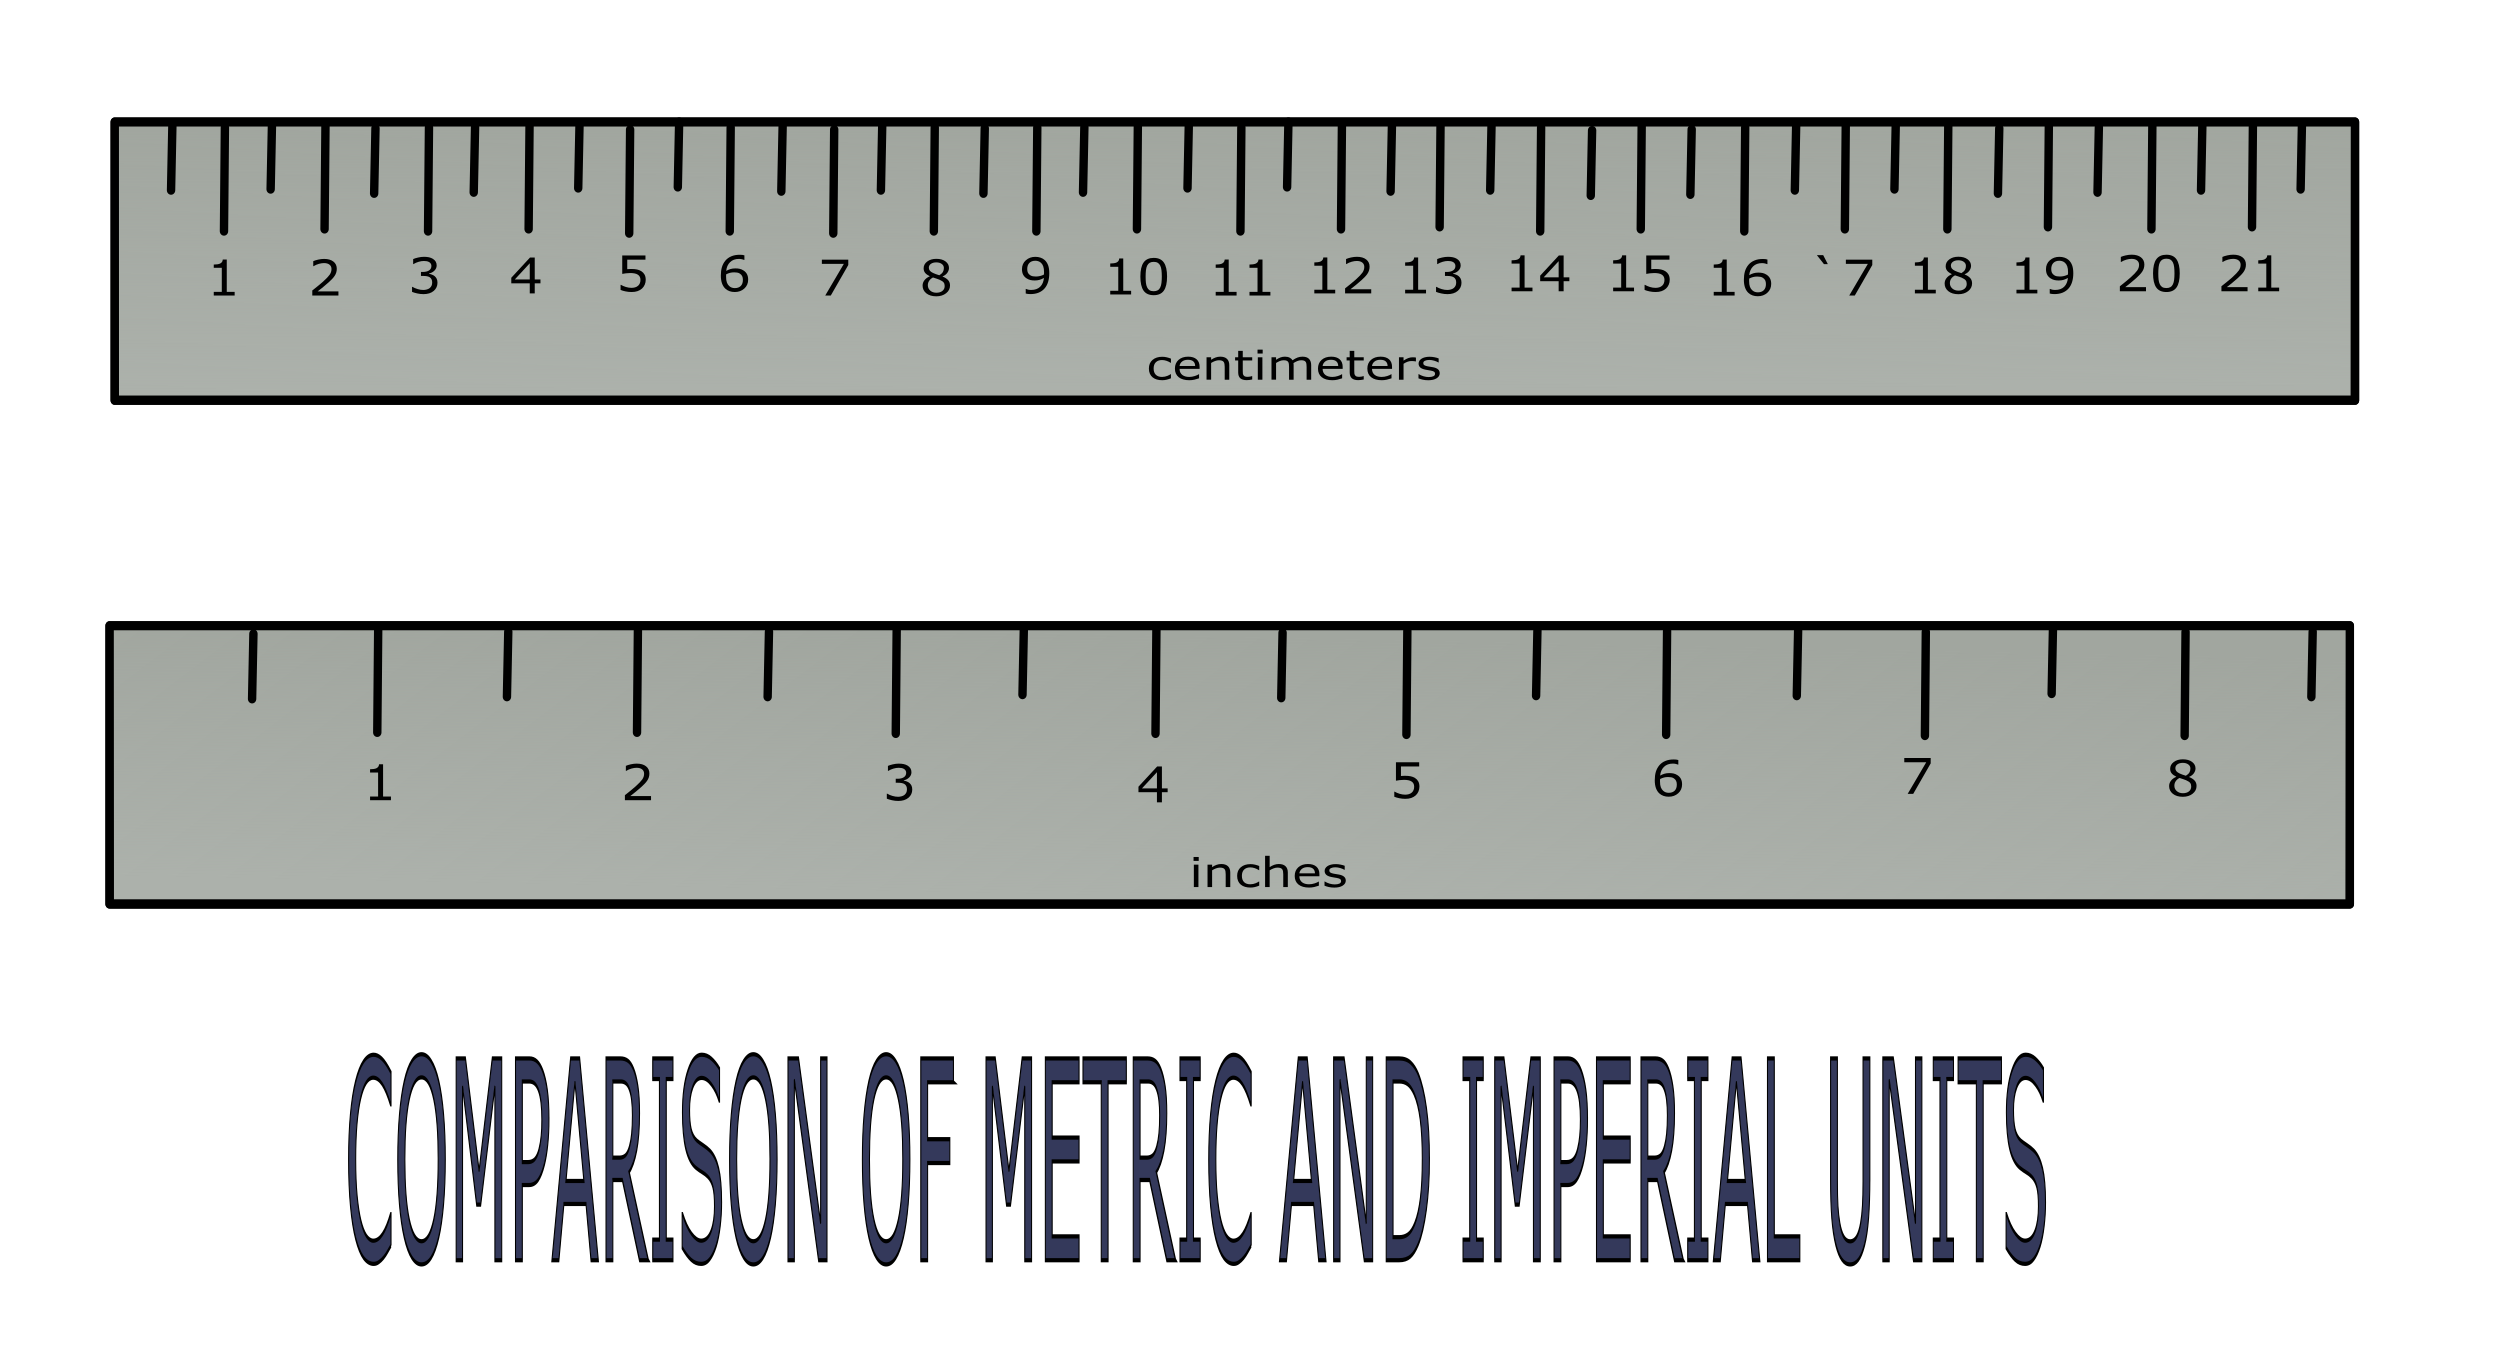 <?xml version="1.0" encoding="UTF-8" standalone="no"?>
<svg
   xmlns:dc="http://purl.org/dc/elements/1.1/"
   xmlns:cc="http://creativecommons.org/ns#"
   xmlns:rdf="http://www.w3.org/1999/02/22-rdf-syntax-ns#"
   xmlns:svg="http://www.w3.org/2000/svg"
   xmlns="http://www.w3.org/2000/svg"
   xmlns:xlink="http://www.w3.org/1999/xlink"
   version="1.1"
   id="svg17008"
   viewBox="0 0 795.206 435.848"
   height="123.006mm"
   width="224.425mm">
  <defs
     id="defs17010">
    <linearGradient
       id="linearGradient17583">
      <stop
         id="stop17585"
         offset="0"
         style="stop-color:#a1a69f;stop-opacity:1;" />
      <stop
         id="stop17587"
         offset="1"
         style="stop-color:#a1a69f;stop-opacity:0;" />
    </linearGradient>
    <linearGradient
       gradientUnits="userSpaceOnUse"
       y2="556.394"
       x2="166.527"
       y1="498.766"
       x1="167.593"
       id="linearGradient17589"
       xlink:href="#linearGradient17583" />
    <linearGradient
       gradientUnits="userSpaceOnUse"
       y2="444.203"
       x2="161.623"
       y1="385.349"
       x1="161.462"
       id="linearGradient17591"
       xlink:href="#linearGradient17583" />
  </defs>
  <g
     transform="translate(183.104,-255.772)"
     id="layer1">
    <g
       style="opacity:1"
       transform="matrix(1.336,0,0,1.444,-8.183,-261.871)"
       id="g18180">
      <path
         style="opacity:1;fill:#acb1ab;fill-opacity:1;stroke:#000000;stroke-width:2;stroke-linecap:round;stroke-linejoin:round;stroke-miterlimit:4;stroke-dasharray:none;stroke-opacity:1"
         d="m -104.834,496.313 533.365,0 0,61.306 -533.365,0 z"
         id="rect17569" />
      <path
         style="opacity:1;fill:url(#linearGradient17589);fill-opacity:1;stroke:#000000;stroke-width:2;stroke-linecap:round;stroke-linejoin:round;stroke-miterlimit:4;stroke-dasharray:none;stroke-opacity:1"
         d="m -104.834,496.313 533.365,0 0,61.306 -533.365,0 z"
         id="rect17573" />
      <path
         id="path17639"
         d="m -70.593,498.098 -0.317,14.333"
         style="opacity:1;fill:none;fill-rule:evenodd;stroke:#000000;stroke-width:2;stroke-linecap:round;stroke-linejoin:miter;stroke-miterlimit:4;stroke-dasharray:none;stroke-opacity:1" />
      <path
         style="opacity:1;fill:none;fill-rule:evenodd;stroke:#000000;stroke-width:2;stroke-linecap:round;stroke-linejoin:miter;stroke-miterlimit:4;stroke-dasharray:none;stroke-opacity:1"
         d="m -9.918,497.633 -0.317,14.333"
         id="path17641" />
      <path
         style="opacity:1;fill:none;fill-rule:evenodd;stroke:#000000;stroke-width:2;stroke-linecap:round;stroke-linejoin:miter;stroke-miterlimit:4;stroke-dasharray:none;stroke-opacity:1"
         d="m 52.152,497.633 -0.317,14.333"
         id="path17643" />
      <path
         id="path17645"
         d="m 112.828,497.168 -0.317,14.333"
         style="opacity:1;fill:none;fill-rule:evenodd;stroke:#000000;stroke-width:2;stroke-linecap:round;stroke-linejoin:miter;stroke-miterlimit:4;stroke-dasharray:none;stroke-opacity:1" />
      <path
         style="opacity:1;fill:none;fill-rule:evenodd;stroke:#000000;stroke-width:2;stroke-linecap:round;stroke-linejoin:miter;stroke-miterlimit:4;stroke-dasharray:none;stroke-opacity:1"
         d="m 174.433,497.865 -0.317,14.333"
         id="path17647" />
      <path
         id="path17649"
         d="m 235.108,497.4 -0.317,14.333"
         style="opacity:1;fill:none;fill-rule:evenodd;stroke:#000000;stroke-width:2;stroke-linecap:round;stroke-linejoin:miter;stroke-miterlimit:4;stroke-dasharray:none;stroke-opacity:1" />
      <path
         id="path17651"
         d="m 297.178,497.4 -0.317,14.333"
         style="opacity:1;fill:none;fill-rule:evenodd;stroke:#000000;stroke-width:2;stroke-linecap:round;stroke-linejoin:miter;stroke-miterlimit:4;stroke-dasharray:none;stroke-opacity:1" />
      <path
         style="opacity:1;fill:none;fill-rule:evenodd;stroke:#000000;stroke-width:2;stroke-linecap:round;stroke-linejoin:miter;stroke-miterlimit:4;stroke-dasharray:none;stroke-opacity:1"
         d="m 357.853,496.935 -0.317,14.333"
         id="path17653" />
      <path
         id="path17655"
         d="m 419.69,497.633 -0.317,14.333"
         style="opacity:1;fill:none;fill-rule:evenodd;stroke:#000000;stroke-width:2;stroke-linecap:round;stroke-linejoin:miter;stroke-miterlimit:4;stroke-dasharray:none;stroke-opacity:1" />
      <path
         style="opacity:1;fill:none;fill-rule:evenodd;stroke:#000000;stroke-width:2;stroke-linecap:round;stroke-linejoin:miter;stroke-miterlimit:4;stroke-dasharray:none;stroke-opacity:1"
         d="m -40.886,496.987 -0.218,22.832"
         id="path17699" />
      <path
         id="path17701"
         d="m 20.952,496.987 -0.218,22.832"
         style="opacity:1;fill:none;fill-rule:evenodd;stroke:#000000;stroke-width:2;stroke-linecap:round;stroke-linejoin:miter;stroke-miterlimit:4;stroke-dasharray:none;stroke-opacity:1" />
      <path
         id="path17703"
         d="M 82.557,497.219 82.339,520.051"
         style="opacity:1;fill:none;fill-rule:evenodd;stroke:#000000;stroke-width:2;stroke-linecap:round;stroke-linejoin:miter;stroke-miterlimit:4;stroke-dasharray:none;stroke-opacity:1" />
      <path
         style="opacity:1;fill:none;fill-rule:evenodd;stroke:#000000;stroke-width:2;stroke-linecap:round;stroke-linejoin:miter;stroke-miterlimit:4;stroke-dasharray:none;stroke-opacity:1"
         d="m 144.394,497.219 -0.218,22.832"
         id="path17705" />
      <path
         id="path17707"
         d="m 204.14,497.452 -0.218,22.832"
         style="opacity:1;fill:none;fill-rule:evenodd;stroke:#000000;stroke-width:2;stroke-linecap:round;stroke-linejoin:miter;stroke-miterlimit:4;stroke-dasharray:none;stroke-opacity:1" />
      <path
         style="opacity:1;fill:none;fill-rule:evenodd;stroke:#000000;stroke-width:2;stroke-linecap:round;stroke-linejoin:miter;stroke-miterlimit:4;stroke-dasharray:none;stroke-opacity:1"
         d="m 265.977,497.452 -0.218,22.832"
         id="path17709" />
      <path
         style="opacity:1;fill:none;fill-rule:evenodd;stroke:#000000;stroke-width:2;stroke-linecap:round;stroke-linejoin:miter;stroke-miterlimit:4;stroke-dasharray:none;stroke-opacity:1"
         d="m 327.582,497.684 -0.218,22.832"
         id="path17711" />
      <path
         id="path17713"
         d="m 389.42,497.684 -0.218,22.832"
         style="opacity:1;fill:none;fill-rule:evenodd;stroke:#000000;stroke-width:2;stroke-linecap:round;stroke-linejoin:miter;stroke-miterlimit:4;stroke-dasharray:none;stroke-opacity:1" />
      <g
         transform="scale(1.079,0.927)"
         style="font-style:normal;font-weight:normal;font-size:31.236px;line-height:125%;font-family:sans-serif;letter-spacing:0px;word-spacing:0px;opacity:1;fill:#000000;fill-opacity:1;stroke:none;stroke-width:1px;stroke-linecap:butt;stroke-linejoin:miter;stroke-opacity:1"
         id="text17799">
        <path
           d="m -35.077,576.856 -4.61,0 0,-0.869 1.773,0 0,-5.708 -1.773,0 0,-0.778 q 0.36,0 0.772,-0.057 0.412,-0.063 0.623,-0.177 0.263,-0.143 0.412,-0.36 0.154,-0.223 0.177,-0.595 l 0.887,0 0,7.676 1.739,0 0,0.869 z"
           style="font-size:11.713px"
           id="path17974" />
      </g>
      <g
         transform="scale(1.079,0.927)"
         style="font-style:normal;font-weight:normal;font-size:31.236px;line-height:125%;font-family:sans-serif;letter-spacing:0px;word-spacing:0px;opacity:1;fill:#000000;fill-opacity:1;stroke:none;stroke-width:1px;stroke-linecap:butt;stroke-linejoin:miter;stroke-opacity:1"
         id="text17803">
        <path
           d="m 22.308,576.856 -5.765,0 0,-1.195 q 0.601,-0.515 1.201,-1.03 0.606,-0.515 1.127,-1.024 1.098,-1.064 1.504,-1.687 0.406,-0.629 0.406,-1.356 0,-0.663 -0.44,-1.035 -0.435,-0.377 -1.218,-0.377 -0.52,0 -1.127,0.183 -0.606,0.183 -1.184,0.561 l -0.057,0 0,-1.201 q 0.406,-0.2 1.081,-0.366 0.681,-0.166 1.315,-0.166 1.31,0 2.053,0.635 0.744,0.629 0.744,1.71 0,0.486 -0.126,0.909 -0.12,0.418 -0.36,0.795 -0.223,0.355 -0.526,0.698 -0.297,0.343 -0.726,0.761 -0.612,0.601 -1.264,1.167 -0.652,0.561 -1.218,1.041 l 4.581,0 0,0.978 z"
           style="font-size:11.713px"
           id="path17971" />
      </g>
      <g
         transform="scale(1.079,0.927)"
         style="font-style:normal;font-weight:normal;font-size:31.236px;line-height:125%;font-family:sans-serif;letter-spacing:0px;word-spacing:0px;opacity:1;fill:#000000;fill-opacity:1;stroke:none;stroke-width:1px;stroke-linecap:butt;stroke-linejoin:miter;stroke-opacity:1"
         id="text17807">
        <path
           d="m 79.32,572.755 q 0.275,0.246 0.452,0.618 0.177,0.372 0.177,0.961 0,0.583 -0.212,1.07 -0.212,0.486 -0.595,0.846 -0.429,0.4 -1.012,0.595 -0.578,0.189 -1.27,0.189 -0.709,0 -1.396,-0.172 -0.686,-0.166 -1.127,-0.366 l 0,-1.195 0.086,0 q 0.486,0.32 1.144,0.532 0.658,0.212 1.27,0.212 0.36,0 0.766,-0.12 0.406,-0.12 0.658,-0.355 0.263,-0.252 0.389,-0.555 0.132,-0.303 0.132,-0.766 0,-0.458 -0.149,-0.755 -0.143,-0.303 -0.4,-0.475 -0.257,-0.177 -0.623,-0.24 -0.366,-0.069 -0.789,-0.069 l -0.515,0 0,-0.949 0.4,0 q 0.869,0 1.384,-0.36 0.52,-0.366 0.52,-1.064 0,-0.309 -0.132,-0.538 -0.132,-0.234 -0.366,-0.383 -0.246,-0.149 -0.526,-0.206 -0.28,-0.057 -0.635,-0.057 -0.543,0 -1.155,0.194 -0.612,0.194 -1.155,0.549 l -0.057,0 0,-1.195 q 0.406,-0.2 1.081,-0.366 0.681,-0.172 1.315,-0.172 0.623,0 1.098,0.114 0.475,0.114 0.858,0.366 0.412,0.275 0.623,0.663 0.212,0.389 0.212,0.909 0,0.709 -0.503,1.241 -0.498,0.526 -1.178,0.663 l 0,0.08 q 0.275,0.046 0.629,0.194 0.355,0.143 0.601,0.36 z"
           style="font-size:11.713px"
           id="path17968" />
      </g>
      <g
         transform="scale(1.079,0.927)"
         style="font-style:normal;font-weight:normal;font-size:31.236px;line-height:125%;font-family:sans-serif;letter-spacing:0px;word-spacing:0px;opacity:1;fill:#000000;fill-opacity:1;stroke:none;stroke-width:1px;stroke-linecap:butt;stroke-linejoin:miter;stroke-opacity:1"
         id="text17811">
        <path
           d="m 136.301,574.962 -1.264,0 0,2.396 -1.098,0 0,-2.396 -4.078,0 0,-1.315 4.124,-4.804 1.052,0 0,5.205 1.264,0 0,0.915 z m -2.362,-0.915 0,-3.843 -3.3,3.843 3.3,0 z"
           style="font-size:11.713px"
           id="path17965" />
      </g>
      <g
         transform="scale(1.079,0.927)"
         style="font-style:normal;font-weight:normal;font-size:31.236px;line-height:125%;font-family:sans-serif;letter-spacing:0px;word-spacing:0px;opacity:1;fill:#000000;fill-opacity:1;stroke:none;stroke-width:1px;stroke-linecap:butt;stroke-linejoin:miter;stroke-opacity:1"
         id="text17815">
        <path
           d="m 191.859,573.649 q 0,0.595 -0.217,1.138 -0.217,0.543 -0.595,0.915 -0.412,0.4 -0.984,0.618 -0.566,0.212 -1.315,0.212 -0.698,0 -1.344,-0.149 -0.646,-0.143 -1.092,-0.349 l 0,-1.207 0.08,0 q 0.469,0.297 1.098,0.509 0.629,0.206 1.235,0.206 0.406,0 0.784,-0.114 0.383,-0.114 0.681,-0.4 0.252,-0.246 0.377,-0.589 0.132,-0.343 0.132,-0.795 0,-0.44 -0.154,-0.744 -0.149,-0.303 -0.418,-0.486 -0.297,-0.217 -0.726,-0.303 -0.423,-0.091 -0.949,-0.091 -0.503,0 -0.972,0.069 -0.463,0.069 -0.801,0.137 l 0,-4.387 5.125,0 0,1.001 -4.021,0 0,2.265 q 0.246,-0.023 0.503,-0.034 0.257,-0.011 0.446,-0.011 0.692,0 1.213,0.12 0.52,0.114 0.955,0.412 0.458,0.315 0.709,0.812 0.252,0.498 0.252,1.247 z"
           style="font-size:11.713px"
           id="path17962" />
      </g>
      <g
         transform="scale(1.079,0.927)"
         style="font-style:normal;font-weight:normal;font-size:31.236px;line-height:125%;font-family:sans-serif;letter-spacing:0px;word-spacing:0px;opacity:1;fill:#000000;fill-opacity:1;stroke:none;stroke-width:1px;stroke-linecap:butt;stroke-linejoin:miter;stroke-opacity:1"
         id="text17819">
        <path
           d="m 249.814,573.09 q 0,1.298 -0.858,2.122 -0.852,0.818 -2.093,0.818 -0.629,0 -1.144,-0.194 -0.515,-0.194 -0.909,-0.578 -0.492,-0.475 -0.761,-1.258 -0.263,-0.784 -0.263,-1.887 0,-1.132 0.24,-2.008 0.246,-0.875 0.778,-1.556 0.503,-0.646 1.298,-1.007 0.795,-0.366 1.853,-0.366 0.337,0 0.566,0.029 0.229,0.029 0.463,0.103 l 0,1.092 -0.057,0 q -0.16,-0.086 -0.486,-0.16 -0.32,-0.08 -0.658,-0.08 -1.23,0 -1.962,0.772 -0.732,0.766 -0.852,2.076 0.48,-0.292 0.944,-0.44 0.469,-0.154 1.081,-0.154 0.543,0 0.955,0.103 0.418,0.097 0.852,0.4 0.503,0.349 0.755,0.881 0.257,0.532 0.257,1.293 z m -1.161,0.046 q 0,-0.532 -0.16,-0.881 -0.154,-0.349 -0.515,-0.606 -0.263,-0.183 -0.583,-0.24 -0.32,-0.057 -0.669,-0.057 -0.486,0 -0.904,0.114 -0.418,0.114 -0.858,0.355 -0.011,0.126 -0.017,0.246 -0.006,0.114 -0.006,0.292 0,0.904 0.183,1.43 0.189,0.52 0.515,0.824 0.263,0.252 0.566,0.372 0.309,0.114 0.669,0.114 0.829,0 1.304,-0.503 0.475,-0.509 0.475,-1.458 z"
           style="font-size:11.713px"
           id="path17959" />
      </g>
      <g
         transform="scale(1.079,0.927)"
         style="font-style:normal;font-weight:normal;font-size:31.236px;line-height:125%;font-family:sans-serif;letter-spacing:0px;word-spacing:0px;opacity:1;fill:#000000;fill-opacity:1;stroke:none;stroke-width:1px;stroke-linecap:butt;stroke-linejoin:miter;stroke-opacity:1"
         id="text17823">
        <path
           d="m 304.671,568.11 -3.855,7.241 -1.224,0 4.101,-7.515 -4.85,0 0,-1.001 5.828,0 0,1.275 z"
           style="font-size:11.713px"
           id="path17956" />
      </g>
      <g
         transform="scale(1.079,0.927)"
         style="font-style:normal;font-weight:normal;font-size:31.236px;line-height:125%;font-family:sans-serif;letter-spacing:0px;word-spacing:0px;opacity:1;fill:#000000;fill-opacity:1;stroke:none;stroke-width:1px;stroke-linecap:butt;stroke-linejoin:miter;stroke-opacity:1"
         id="text17827">
        <path
           d="m 363.334,573.479 q 0,1.104 -0.864,1.836 -0.858,0.732 -2.162,0.732 -1.384,0 -2.208,-0.715 -0.818,-0.715 -0.818,-1.83 0,-0.709 0.412,-1.281 0.412,-0.578 1.161,-0.915 l 0,-0.034 q -0.686,-0.366 -1.018,-0.801 -0.326,-0.435 -0.326,-1.087 0,-0.961 0.789,-1.601 0.789,-0.641 2.008,-0.641 1.275,0 2.036,0.612 0.761,0.612 0.761,1.556 0,0.578 -0.36,1.138 -0.36,0.555 -1.058,0.869 l 0,0.034 q 0.801,0.343 1.224,0.846 0.423,0.503 0.423,1.281 z m -1.356,-4.158 q 0,-0.612 -0.475,-0.972 -0.469,-0.366 -1.201,-0.366 -0.721,0 -1.184,0.343 -0.458,0.343 -0.458,0.927 0,0.412 0.229,0.715 0.234,0.297 0.703,0.532 0.212,0.103 0.606,0.269 0.4,0.166 0.778,0.275 0.566,-0.377 0.784,-0.784 0.217,-0.406 0.217,-0.938 z m 0.177,4.267 q 0,-0.526 -0.234,-0.841 -0.229,-0.32 -0.904,-0.641 -0.269,-0.126 -0.589,-0.234 -0.32,-0.109 -0.852,-0.303 -0.515,0.28 -0.829,0.761 -0.309,0.48 -0.309,1.087 0,0.772 0.532,1.275 0.532,0.503 1.35,0.503 0.835,0 1.333,-0.429 0.503,-0.429 0.503,-1.178 z"
           style="font-size:11.713px"
           id="path17953" />
      </g>
      <g
         transform="scale(1.145,0.873)"
         style="font-style:normal;font-weight:normal;font-size:27.648px;line-height:125%;font-family:sans-serif;letter-spacing:0px;word-spacing:0px;opacity:1;fill:#000000;fill-opacity:1;stroke:none;stroke-width:1px;stroke-linecap:butt;stroke-linejoin:miter;stroke-opacity:1"
         id="text17835">
        <path
           d="m 134.907,627.853 -1.073,0 0,-0.987 1.073,0 0,0.987 z m -0.061,6.602 -0.952,0 0,-5.655 0.952,0 0,5.655 z"
           style="font-size:10.368px"
           id="path17940" />
        <path
           d="m 141.468,634.455 -0.952,0 0,-3.22 q 0,-0.39 -0.046,-0.729 -0.046,-0.344 -0.167,-0.537 -0.127,-0.213 -0.365,-0.314 -0.238,-0.106 -0.618,-0.106 -0.39,0 -0.815,0.192 -0.425,0.192 -0.815,0.491 l 0,4.222 -0.952,0 0,-5.655 0.952,0 0,0.628 q 0.446,-0.37 0.921,-0.577 0.476,-0.208 0.977,-0.208 0.916,0 1.397,0.552 0.481,0.552 0.481,1.59 l 0,3.67 z"
           style="font-size:10.368px"
           id="path17942" />
        <path
           d="m 147.482,634.101 q -0.476,0.228 -0.906,0.354 -0.425,0.127 -0.906,0.127 -0.613,0 -1.124,-0.177 -0.511,-0.182 -0.876,-0.547 -0.37,-0.364 -0.572,-0.921 -0.203,-0.557 -0.203,-1.301 0,-1.387 0.759,-2.177 0.764,-0.79 2.015,-0.79 0.486,0 0.952,0.137 0.471,0.137 0.861,0.334 l 0,1.058 -0.051,0 q -0.435,-0.339 -0.901,-0.521 -0.461,-0.182 -0.901,-0.182 -0.81,0 -1.281,0.547 -0.466,0.542 -0.466,1.595 0,1.023 0.456,1.574 0.461,0.547 1.291,0.547 0.289,0 0.587,-0.076 0.299,-0.076 0.537,-0.197 0.208,-0.106 0.39,-0.223 0.182,-0.121 0.289,-0.208 l 0.051,0 0,1.048 z"
           style="font-size:10.368px"
           id="path17944" />
        <path
           d="m 153.436,634.455 -0.952,0 0,-3.22 q 0,-0.39 -0.046,-0.729 -0.046,-0.344 -0.167,-0.537 -0.127,-0.213 -0.364,-0.314 -0.238,-0.106 -0.618,-0.106 -0.39,0 -0.815,0.192 -0.425,0.192 -0.815,0.491 l 0,4.222 -0.952,0 0,-7.877 0.952,0 0,2.85 q 0.446,-0.37 0.921,-0.577 0.476,-0.208 0.977,-0.208 0.916,0 1.397,0.552 0.481,0.552 0.481,1.59 l 0,3.67 z"
           style="font-size:10.368px"
           id="path17946" />
        <path
           d="m 160.002,631.726 -4.166,0 q 0,0.521 0.157,0.911 0.157,0.385 0.43,0.633 0.263,0.243 0.623,0.364 0.364,0.121 0.8,0.121 0.577,0 1.159,-0.228 0.587,-0.233 0.835,-0.456 l 0.051,0 0,1.038 q -0.481,0.203 -0.982,0.339 -0.501,0.137 -1.053,0.137 -1.407,0 -2.197,-0.759 -0.79,-0.764 -0.79,-2.167 0,-1.387 0.754,-2.202 0.759,-0.815 1.995,-0.815 1.144,0 1.762,0.668 0.623,0.668 0.623,1.898 l 0,0.516 z m -0.926,-0.729 q -0.005,-0.749 -0.38,-1.159 -0.37,-0.41 -1.129,-0.41 -0.764,0 -1.22,0.451 -0.451,0.451 -0.511,1.119 l 3.24,0 z"
           style="font-size:10.368px"
           id="path17948" />
        <path
           d="m 165.485,632.825 q 0,0.775 -0.643,1.271 -0.638,0.496 -1.747,0.496 -0.628,0 -1.154,-0.147 -0.521,-0.152 -0.876,-0.329 l 0,-1.068 0.051,0 q 0.451,0.339 1.002,0.542 0.552,0.197 1.058,0.197 0.628,0 0.982,-0.203 0.354,-0.203 0.354,-0.638 0,-0.334 -0.192,-0.506 -0.192,-0.172 -0.739,-0.294 -0.203,-0.046 -0.532,-0.106 -0.324,-0.061 -0.592,-0.132 -0.744,-0.197 -1.058,-0.577 -0.309,-0.385 -0.309,-0.942 0,-0.349 0.142,-0.658 0.147,-0.309 0.44,-0.552 0.283,-0.238 0.719,-0.375 0.44,-0.142 0.982,-0.142 0.506,0 1.023,0.127 0.521,0.121 0.866,0.299 l 0,1.018 -0.051,0 q -0.364,-0.268 -0.886,-0.451 -0.521,-0.187 -1.023,-0.187 -0.521,0 -0.881,0.203 -0.359,0.197 -0.359,0.592 0,0.349 0.218,0.526 0.213,0.177 0.689,0.289 0.263,0.061 0.587,0.121 0.329,0.061 0.547,0.111 0.663,0.152 1.023,0.521 0.359,0.375 0.359,0.992 z"
           style="font-size:10.368px"
           id="path17950" />
      </g>
    </g>
    <g
       style="opacity:1"
       transform="matrix(1.336,0,0,1.444,-8.183,-261.871)"
       id="g18067">
      <path
         style="opacity:1;fill:#acb1ab;fill-opacity:1;stroke:#000000;stroke-width:2;stroke-linecap:round;stroke-linejoin:round;stroke-miterlimit:4;stroke-dasharray:none;stroke-opacity:1"
         d="m -103.608,385.349 533.365,0 0,61.306 -533.365,0 z"
         id="rect17567" />
      <path
         style="opacity:1;fill:url(#linearGradient17591);fill-opacity:1;stroke:#000000;stroke-width:2;stroke-linecap:round;stroke-linejoin:round;stroke-miterlimit:4;stroke-dasharray:none;stroke-opacity:1"
         d="m -103.608,385.349 533.365,0 0,61.306 -533.365,0 z"
         id="rect17571" />
      <path
         style="opacity:1;fill:none;fill-rule:evenodd;stroke:#000000;stroke-width:2;stroke-linecap:round;stroke-linejoin:miter;stroke-miterlimit:4;stroke-dasharray:none;stroke-opacity:1"
         d="m -89.888,386.046 -0.317,14.333"
         id="path17595" />
      <path
         id="path17597"
         d="m -66.176,385.814 -0.317,14.333"
         style="opacity:1;fill:none;fill-rule:evenodd;stroke:#000000;stroke-width:2;stroke-linecap:round;stroke-linejoin:miter;stroke-miterlimit:4;stroke-dasharray:none;stroke-opacity:1" />
      <path
         id="path17599"
         d="m -41.534,386.744 -0.317,14.333"
         style="opacity:1;fill:none;fill-rule:evenodd;stroke:#000000;stroke-width:2;stroke-linecap:round;stroke-linejoin:miter;stroke-miterlimit:4;stroke-dasharray:none;stroke-opacity:1" />
      <path
         style="opacity:1;fill:none;fill-rule:evenodd;stroke:#000000;stroke-width:2;stroke-linecap:round;stroke-linejoin:miter;stroke-miterlimit:4;stroke-dasharray:none;stroke-opacity:1"
         d="m -17.822,386.511 -0.317,14.333"
         id="path17601" />
      <path
         id="path17603"
         d="m 7.053,385.581 -0.317,14.333"
         style="opacity:1;fill:none;fill-rule:evenodd;stroke:#000000;stroke-width:2;stroke-linecap:round;stroke-linejoin:miter;stroke-miterlimit:4;stroke-dasharray:none;stroke-opacity:1" />
      <path
         style="opacity:1;fill:none;fill-rule:evenodd;stroke:#000000;stroke-width:2;stroke-linecap:round;stroke-linejoin:miter;stroke-miterlimit:4;stroke-dasharray:none;stroke-opacity:1"
         d="m 30.765,385.349 -0.317,14.333"
         id="path17605" />
      <path
         style="opacity:1;fill:none;fill-rule:evenodd;stroke:#000000;stroke-width:2;stroke-linecap:round;stroke-linejoin:miter;stroke-miterlimit:4;stroke-dasharray:none;stroke-opacity:1"
         d="M 55.407,386.279 55.09,400.612"
         id="path17607" />
      <path
         id="path17609"
         d="M 79.119,386.046 78.802,400.379"
         style="opacity:1;fill:none;fill-rule:evenodd;stroke:#000000;stroke-width:2;stroke-linecap:round;stroke-linejoin:miter;stroke-miterlimit:4;stroke-dasharray:none;stroke-opacity:1" />
      <path
         style="opacity:1;fill:none;fill-rule:evenodd;stroke:#000000;stroke-width:2;stroke-linecap:round;stroke-linejoin:miter;stroke-miterlimit:4;stroke-dasharray:none;stroke-opacity:1"
         d="m 103.529,386.744 -0.317,14.333"
         id="path17611" />
      <path
         id="path17613"
         d="M 127.241,386.511 126.924,400.844"
         style="opacity:1;fill:none;fill-rule:evenodd;stroke:#000000;stroke-width:2;stroke-linecap:round;stroke-linejoin:miter;stroke-miterlimit:4;stroke-dasharray:none;stroke-opacity:1" />
      <path
         style="opacity:1;fill:none;fill-rule:evenodd;stroke:#000000;stroke-width:2;stroke-linecap:round;stroke-linejoin:miter;stroke-miterlimit:4;stroke-dasharray:none;stroke-opacity:1"
         d="m 152.115,385.581 -0.317,14.333"
         id="path17615" />
      <path
         id="path17617"
         d="m 175.827,385.349 -0.317,14.333"
         style="opacity:1;fill:none;fill-rule:evenodd;stroke:#000000;stroke-width:2;stroke-linecap:round;stroke-linejoin:miter;stroke-miterlimit:4;stroke-dasharray:none;stroke-opacity:1" />
      <path
         id="path17619"
         d="m 200.469,386.279 -0.317,14.333"
         style="opacity:1;fill:none;fill-rule:evenodd;stroke:#000000;stroke-width:2;stroke-linecap:round;stroke-linejoin:miter;stroke-miterlimit:4;stroke-dasharray:none;stroke-opacity:1" />
      <path
         style="opacity:1;fill:none;fill-rule:evenodd;stroke:#000000;stroke-width:2;stroke-linecap:round;stroke-linejoin:miter;stroke-miterlimit:4;stroke-dasharray:none;stroke-opacity:1"
         d="m 224.182,386.046 -0.317,14.333"
         id="path17621" />
      <path
         id="path17623"
         d="m 248.126,387.209 -0.317,14.333"
         style="opacity:1;fill:none;fill-rule:evenodd;stroke:#000000;stroke-width:2;stroke-linecap:round;stroke-linejoin:miter;stroke-miterlimit:4;stroke-dasharray:none;stroke-opacity:1" />
      <path
         style="opacity:1;fill:none;fill-rule:evenodd;stroke:#000000;stroke-width:2;stroke-linecap:round;stroke-linejoin:miter;stroke-miterlimit:4;stroke-dasharray:none;stroke-opacity:1"
         d="m 271.838,386.976 -0.317,14.333"
         id="path17625" />
      <path
         id="path17627"
         d="m 296.713,386.046 -0.317,14.333"
         style="opacity:1;fill:none;fill-rule:evenodd;stroke:#000000;stroke-width:2;stroke-linecap:round;stroke-linejoin:miter;stroke-miterlimit:4;stroke-dasharray:none;stroke-opacity:1" />
      <path
         style="opacity:1;fill:none;fill-rule:evenodd;stroke:#000000;stroke-width:2;stroke-linecap:round;stroke-linejoin:miter;stroke-miterlimit:4;stroke-dasharray:none;stroke-opacity:1"
         d="m 320.425,385.814 -0.317,14.333"
         id="path17629" />
      <path
         style="opacity:1;fill:none;fill-rule:evenodd;stroke:#000000;stroke-width:2;stroke-linecap:round;stroke-linejoin:miter;stroke-miterlimit:4;stroke-dasharray:none;stroke-opacity:1"
         d="m 345.067,386.744 -0.317,14.333"
         id="path17631" />
      <path
         id="path17633"
         d="m 368.779,386.511 -0.317,14.333"
         style="opacity:1;fill:none;fill-rule:evenodd;stroke:#000000;stroke-width:2;stroke-linecap:round;stroke-linejoin:miter;stroke-miterlimit:4;stroke-dasharray:none;stroke-opacity:1" />
      <path
         id="path17635"
         d="m 393.421,386.046 -0.317,14.333"
         style="opacity:1;fill:none;fill-rule:evenodd;stroke:#000000;stroke-width:2;stroke-linecap:round;stroke-linejoin:miter;stroke-miterlimit:4;stroke-dasharray:none;stroke-opacity:1" />
      <path
         style="opacity:1;fill:none;fill-rule:evenodd;stroke:#000000;stroke-width:2;stroke-linecap:round;stroke-linejoin:miter;stroke-miterlimit:4;stroke-dasharray:none;stroke-opacity:1"
         d="m 417.133,385.814 -0.317,14.333"
         id="path17637" />
      <path
         id="path17657"
         d="m -77.384,386.563 -0.218,22.832"
         style="opacity:1;fill:none;fill-rule:evenodd;stroke:#000000;stroke-width:2;stroke-linecap:round;stroke-linejoin:miter;stroke-miterlimit:4;stroke-dasharray:none;stroke-opacity:1" />
      <path
         style="opacity:1;fill:none;fill-rule:evenodd;stroke:#000000;stroke-width:2;stroke-linecap:round;stroke-linejoin:miter;stroke-miterlimit:4;stroke-dasharray:none;stroke-opacity:1"
         d="m -53.439,386.098 -0.218,22.832"
         id="path17659" />
      <path
         style="opacity:1;fill:none;fill-rule:evenodd;stroke:#000000;stroke-width:2;stroke-linecap:round;stroke-linejoin:miter;stroke-miterlimit:4;stroke-dasharray:none;stroke-opacity:1"
         d="m -28.797,386.563 -0.218,22.832"
         id="path17661" />
      <path
         id="path17663"
         d="m -4.853,386.098 -0.218,22.832"
         style="opacity:1;fill:none;fill-rule:evenodd;stroke:#000000;stroke-width:2;stroke-linecap:round;stroke-linejoin:miter;stroke-miterlimit:4;stroke-dasharray:none;stroke-opacity:1" />
      <path
         style="opacity:1;fill:none;fill-rule:evenodd;stroke:#000000;stroke-width:2;stroke-linecap:round;stroke-linejoin:miter;stroke-miterlimit:4;stroke-dasharray:none;stroke-opacity:1"
         d="m 19.092,387.027 -0.218,22.832"
         id="path17665" />
      <path
         id="path17667"
         d="m 43.037,386.563 -0.218,22.832"
         style="opacity:1;fill:none;fill-rule:evenodd;stroke:#000000;stroke-width:2;stroke-linecap:round;stroke-linejoin:miter;stroke-miterlimit:4;stroke-dasharray:none;stroke-opacity:1" />
      <path
         id="path17669"
         d="m 67.679,387.027 -0.218,22.832"
         style="opacity:1;fill:none;fill-rule:evenodd;stroke:#000000;stroke-width:2;stroke-linecap:round;stroke-linejoin:miter;stroke-miterlimit:4;stroke-dasharray:none;stroke-opacity:1" />
      <path
         style="opacity:1;fill:none;fill-rule:evenodd;stroke:#000000;stroke-width:2;stroke-linecap:round;stroke-linejoin:miter;stroke-miterlimit:4;stroke-dasharray:none;stroke-opacity:1"
         d="m 91.623,386.563 -0.218,22.832"
         id="path17671" />
      <path
         id="path17673"
         d="m 116.033,386.563 -0.218,22.832"
         style="opacity:1;fill:none;fill-rule:evenodd;stroke:#000000;stroke-width:2;stroke-linecap:round;stroke-linejoin:miter;stroke-miterlimit:4;stroke-dasharray:none;stroke-opacity:1" />
      <path
         style="opacity:1;fill:none;fill-rule:evenodd;stroke:#000000;stroke-width:2;stroke-linecap:round;stroke-linejoin:miter;stroke-miterlimit:4;stroke-dasharray:none;stroke-opacity:1"
         d="m 139.977,386.098 -0.218,22.832"
         id="path17675" />
      <path
         style="opacity:1;fill:none;fill-rule:evenodd;stroke:#000000;stroke-width:2;stroke-linecap:round;stroke-linejoin:miter;stroke-miterlimit:4;stroke-dasharray:none;stroke-opacity:1"
         d="m 164.619,386.563 -0.218,22.832"
         id="path17677" />
      <path
         id="path17679"
         d="m 188.564,386.098 -0.218,22.832"
         style="opacity:1;fill:none;fill-rule:evenodd;stroke:#000000;stroke-width:2;stroke-linecap:round;stroke-linejoin:miter;stroke-miterlimit:4;stroke-dasharray:none;stroke-opacity:1" />
      <path
         style="opacity:1;fill:none;fill-rule:evenodd;stroke:#000000;stroke-width:2;stroke-linecap:round;stroke-linejoin:miter;stroke-miterlimit:4;stroke-dasharray:none;stroke-opacity:1"
         d="m 212.044,385.633 -0.218,22.832"
         id="path17681" />
      <path
         id="path17683"
         d="m 235.988,386.563 -0.218,22.832"
         style="opacity:1;fill:none;fill-rule:evenodd;stroke:#000000;stroke-width:2;stroke-linecap:round;stroke-linejoin:miter;stroke-miterlimit:4;stroke-dasharray:none;stroke-opacity:1" />
      <path
         style="opacity:1;fill:none;fill-rule:evenodd;stroke:#000000;stroke-width:2;stroke-linecap:round;stroke-linejoin:miter;stroke-miterlimit:4;stroke-dasharray:none;stroke-opacity:1"
         d="m 259.933,386.098 -0.218,22.832"
         id="path17685" />
      <path
         style="opacity:1;fill:none;fill-rule:evenodd;stroke:#000000;stroke-width:2;stroke-linecap:round;stroke-linejoin:miter;stroke-miterlimit:4;stroke-dasharray:none;stroke-opacity:1"
         d="m 284.575,386.563 -0.218,22.832"
         id="path17687" />
      <path
         id="path17689"
         d="m 308.519,386.098 -0.218,22.832"
         style="opacity:1;fill:none;fill-rule:evenodd;stroke:#000000;stroke-width:2;stroke-linecap:round;stroke-linejoin:miter;stroke-miterlimit:4;stroke-dasharray:none;stroke-opacity:1" />
      <path
         style="opacity:1;fill:none;fill-rule:evenodd;stroke:#000000;stroke-width:2;stroke-linecap:round;stroke-linejoin:miter;stroke-miterlimit:4;stroke-dasharray:none;stroke-opacity:1"
         d="m 332.929,386.098 -0.218,22.832"
         id="path17691" />
      <path
         id="path17693"
         d="m 356.874,385.633 -0.218,22.832"
         style="opacity:1;fill:none;fill-rule:evenodd;stroke:#000000;stroke-width:2;stroke-linecap:round;stroke-linejoin:miter;stroke-miterlimit:4;stroke-dasharray:none;stroke-opacity:1" />
      <path
         id="path17695"
         d="m 381.516,386.098 -0.218,22.832"
         style="opacity:1;fill:none;fill-rule:evenodd;stroke:#000000;stroke-width:2;stroke-linecap:round;stroke-linejoin:miter;stroke-miterlimit:4;stroke-dasharray:none;stroke-opacity:1" />
      <path
         style="opacity:1;fill:none;fill-rule:evenodd;stroke:#000000;stroke-width:2;stroke-linecap:round;stroke-linejoin:miter;stroke-miterlimit:4;stroke-dasharray:none;stroke-opacity:1"
         d="m 405.46,385.633 -0.218,22.832"
         id="path17697" />
      <g
         transform="scale(1.079,0.927)"
         style="font-style:normal;font-weight:normal;font-size:31.236px;line-height:125%;font-family:sans-serif;letter-spacing:0px;word-spacing:0px;opacity:1;fill:#000000;fill-opacity:1;stroke:none;stroke-width:1px;stroke-linecap:butt;stroke-linejoin:miter;stroke-opacity:1"
         id="text17715">
        <path
           d="m -69.567,456.927 -4.61,0 0,-0.869 1.773,0 0,-5.708 -1.773,0 0,-0.778 q 0.36,0 0.772,-0.057 0.412,-0.063 0.623,-0.177 0.263,-0.143 0.412,-0.36 0.154,-0.223 0.177,-0.595 l 0.887,0 0,7.676 1.739,0 0,0.869 z"
           style="font-size:11.713px"
           id="path18061" />
      </g>
      <g
         transform="scale(1.079,0.927)"
         style="font-style:normal;font-weight:normal;font-size:31.236px;line-height:125%;font-family:sans-serif;letter-spacing:0px;word-spacing:0px;opacity:1;fill:#000000;fill-opacity:1;stroke:none;stroke-width:1px;stroke-linecap:butt;stroke-linejoin:miter;stroke-opacity:1"
         id="text17719">
        <path
           d="m -46.671,456.927 -5.765,0 0,-1.195 q 0.601,-0.515 1.201,-1.03 0.606,-0.515 1.127,-1.024 1.098,-1.064 1.504,-1.687 0.406,-0.629 0.406,-1.356 0,-0.663 -0.44,-1.035 -0.435,-0.377 -1.218,-0.377 -0.52,0 -1.127,0.183 -0.606,0.183 -1.184,0.561 l -0.057,0 0,-1.201 q 0.406,-0.2 1.081,-0.366 0.681,-0.166 1.315,-0.166 1.31,0 2.053,0.635 0.744,0.629 0.744,1.71 0,0.486 -0.126,0.909 -0.12,0.418 -0.36,0.795 -0.223,0.355 -0.526,0.698 -0.297,0.343 -0.726,0.761 -0.612,0.601 -1.264,1.167 -0.652,0.56 -1.218,1.041 l 4.581,0 0,0.978 z"
           style="font-size:11.713px"
           id="path18058" />
      </g>
      <g
         transform="scale(1.079,0.927)"
         style="font-style:normal;font-weight:normal;font-size:31.236px;line-height:125%;font-family:sans-serif;letter-spacing:0px;word-spacing:0px;opacity:1;fill:#000000;fill-opacity:1;stroke:none;stroke-width:1px;stroke-linecap:butt;stroke-linejoin:miter;stroke-opacity:1"
         id="text17723">
        <path
           d="m -25.441,452.324 q 0.275,0.246 0.452,0.618 0.177,0.372 0.177,0.961 0,0.583 -0.212,1.07 -0.212,0.486 -0.595,0.846 -0.429,0.4 -1.012,0.595 -0.578,0.189 -1.27,0.189 -0.709,0 -1.396,-0.172 -0.686,-0.166 -1.127,-0.366 l 0,-1.195 0.086,0 q 0.486,0.32 1.144,0.532 0.658,0.212 1.27,0.212 0.36,0 0.766,-0.12 0.406,-0.12 0.658,-0.355 0.263,-0.252 0.389,-0.555 0.132,-0.303 0.132,-0.766 0,-0.458 -0.149,-0.755 -0.143,-0.303 -0.4,-0.475 -0.257,-0.177 -0.623,-0.24 -0.366,-0.069 -0.789,-0.069 l -0.515,0 0,-0.949 0.4,0 q 0.869,0 1.384,-0.36 0.52,-0.366 0.52,-1.064 0,-0.309 -0.132,-0.538 -0.132,-0.234 -0.366,-0.383 -0.246,-0.149 -0.526,-0.206 -0.28,-0.057 -0.635,-0.057 -0.543,0 -1.155,0.194 -0.612,0.194 -1.155,0.549 l -0.057,0 0,-1.195 q 0.406,-0.2 1.081,-0.366 0.681,-0.172 1.315,-0.172 0.623,0 1.098,0.114 0.475,0.114 0.858,0.366 0.412,0.275 0.623,0.663 0.212,0.389 0.212,0.909 0,0.709 -0.503,1.241 -0.498,0.526 -1.178,0.663 l 0,0.08 q 0.275,0.046 0.629,0.194 0.355,0.143 0.601,0.36 z"
           style="font-size:11.713px"
           id="path18055" />
      </g>
      <g
         transform="scale(1.079,0.927)"
         style="font-style:normal;font-weight:normal;font-size:31.236px;line-height:125%;font-family:sans-serif;letter-spacing:0px;word-spacing:0px;opacity:1;fill:#000000;fill-opacity:1;stroke:none;stroke-width:1px;stroke-linecap:butt;stroke-linejoin:miter;stroke-opacity:1"
         id="text17727">
        <path
           d="m -2.088,454.028 -1.264,0 0,2.396 -1.098,0 0,-2.396 -4.078,0 0,-1.315 4.124,-4.804 1.052,0 0,5.205 1.264,0 0,0.915 z m -2.362,-0.915 0,-3.843 -3.3,3.843 3.3,0 z"
           style="font-size:11.713px"
           id="path18052" />
      </g>
      <g
         transform="scale(1.079,0.927)"
         style="font-style:normal;font-weight:normal;font-size:31.236px;line-height:125%;font-family:sans-serif;letter-spacing:0px;word-spacing:0px;opacity:1;fill:#000000;fill-opacity:1;stroke:none;stroke-width:1px;stroke-linecap:butt;stroke-linejoin:miter;stroke-opacity:1"
         id="text17731">
        <path
           d="m 21.136,453.218 q 0,0.595 -0.217,1.138 -0.217,0.543 -0.595,0.915 -0.412,0.4 -0.984,0.618 -0.566,0.212 -1.315,0.212 -0.698,0 -1.344,-0.149 -0.646,-0.143 -1.092,-0.349 l 0,-1.207 0.08,0 q 0.469,0.297 1.098,0.509 0.629,0.206 1.235,0.206 0.406,0 0.784,-0.114 0.383,-0.114 0.681,-0.4 0.252,-0.246 0.377,-0.589 0.132,-0.343 0.132,-0.795 0,-0.44 -0.154,-0.744 -0.149,-0.303 -0.418,-0.486 -0.297,-0.217 -0.726,-0.303 -0.423,-0.091 -0.949,-0.091 -0.503,0 -0.972,0.069 -0.463,0.069 -0.801,0.137 l 0,-4.387 5.125,0 0,1.001 -4.021,0 0,2.265 q 0.246,-0.023 0.503,-0.034 0.257,-0.011 0.446,-0.011 0.692,0 1.213,0.12 0.52,0.114 0.955,0.412 0.458,0.315 0.709,0.812 0.252,0.498 0.252,1.247 z"
           style="font-size:11.713px"
           id="path18049" />
      </g>
      <g
         transform="scale(1.079,0.927)"
         style="font-style:normal;font-weight:normal;font-size:31.236px;line-height:125%;font-family:sans-serif;letter-spacing:0px;word-spacing:0px;opacity:1;fill:#000000;fill-opacity:1;stroke:none;stroke-width:1px;stroke-linecap:butt;stroke-linejoin:miter;stroke-opacity:1"
         id="text17735">
        <path
           d="m 43.741,453.161 q 0,1.298 -0.858,2.122 -0.852,0.818 -2.093,0.818 -0.629,0 -1.144,-0.194 -0.515,-0.194 -0.909,-0.578 -0.492,-0.475 -0.761,-1.258 -0.263,-0.784 -0.263,-1.887 0,-1.132 0.24,-2.008 0.246,-0.875 0.778,-1.556 0.503,-0.646 1.298,-1.007 0.795,-0.366 1.853,-0.366 0.337,0 0.566,0.029 0.229,0.029 0.463,0.103 l 0,1.092 -0.057,0 q -0.16,-0.086 -0.486,-0.16 -0.32,-0.08 -0.658,-0.08 -1.23,0 -1.962,0.772 -0.732,0.766 -0.852,2.076 0.48,-0.292 0.944,-0.44 0.469,-0.154 1.081,-0.154 0.543,0 0.955,0.103 0.418,0.097 0.852,0.4 0.503,0.349 0.755,0.881 0.257,0.532 0.257,1.293 z m -1.161,0.046 q 0,-0.532 -0.16,-0.881 -0.154,-0.349 -0.515,-0.606 -0.263,-0.183 -0.583,-0.24 -0.32,-0.057 -0.669,-0.057 -0.486,0 -0.904,0.114 -0.418,0.114 -0.858,0.355 -0.011,0.126 -0.017,0.246 -0.006,0.114 -0.006,0.292 0,0.904 0.183,1.43 0.189,0.52 0.515,0.824 0.263,0.252 0.566,0.372 0.309,0.114 0.669,0.114 0.829,0 1.304,-0.503 0.475,-0.509 0.475,-1.458 z"
           style="font-size:11.713px"
           id="path18046" />
      </g>
      <g
         transform="scale(1.079,0.927)"
         style="font-style:normal;font-weight:normal;font-size:31.236px;line-height:125%;font-family:sans-serif;letter-spacing:0px;word-spacing:0px;opacity:1;fill:#000000;fill-opacity:1;stroke:none;stroke-width:1px;stroke-linecap:butt;stroke-linejoin:miter;stroke-opacity:1"
         id="text17739">
        <path
           d="m 65.832,449.686 -3.855,7.241 -1.224,0 4.101,-7.515 -4.85,0 0,-1.001 5.828,0 0,1.275 z"
           style="font-size:11.713px"
           id="path18043" />
      </g>
      <g
         transform="scale(1.079,0.927)"
         style="font-style:normal;font-weight:normal;font-size:31.236px;line-height:125%;font-family:sans-serif;letter-spacing:0px;word-spacing:0px;opacity:1;fill:#000000;fill-opacity:1;stroke:none;stroke-width:1px;stroke-linecap:butt;stroke-linejoin:miter;stroke-opacity:1"
         id="text17743">
        <path
           d="m 88.282,454.553 q 0,1.104 -0.864,1.836 -0.858,0.732 -2.162,0.732 -1.384,0 -2.208,-0.715 -0.818,-0.715 -0.818,-1.83 0,-0.709 0.412,-1.281 0.412,-0.578 1.161,-0.915 l 0,-0.034 q -0.686,-0.366 -1.018,-0.801 -0.326,-0.435 -0.326,-1.087 0,-0.961 0.789,-1.601 0.789,-0.641 2.008,-0.641 1.275,0 2.036,0.612 0.761,0.612 0.761,1.556 0,0.578 -0.36,1.138 -0.36,0.555 -1.058,0.869 l 0,0.034 q 0.801,0.343 1.224,0.846 0.423,0.503 0.423,1.281 z m -1.356,-4.158 q 0,-0.612 -0.475,-0.972 -0.469,-0.366 -1.201,-0.366 -0.721,0 -1.184,0.343 -0.458,0.343 -0.458,0.927 0,0.412 0.229,0.715 0.234,0.297 0.703,0.532 0.212,0.103 0.606,0.269 0.4,0.166 0.778,0.275 0.566,-0.377 0.784,-0.784 0.217,-0.406 0.217,-0.938 z m 0.177,4.267 q 0,-0.526 -0.234,-0.841 -0.229,-0.32 -0.904,-0.641 -0.269,-0.126 -0.589,-0.234 -0.32,-0.109 -0.852,-0.303 -0.515,0.28 -0.829,0.761 -0.309,0.48 -0.309,1.087 0,0.772 0.532,1.275 0.532,0.503 1.35,0.503 0.835,0 1.333,-0.429 0.503,-0.429 0.503,-1.178 z"
           style="font-size:11.713px"
           id="path18040" />
      </g>
      <g
         transform="scale(1.079,0.927)"
         style="font-style:normal;font-weight:normal;font-size:31.236px;line-height:125%;font-family:sans-serif;letter-spacing:0px;word-spacing:0px;opacity:1;fill:#000000;fill-opacity:1;stroke:none;stroke-width:1px;stroke-linecap:butt;stroke-linejoin:miter;stroke-opacity:1"
         id="text17747">
        <path
           d="m 110.186,451.655 q 0,1.115 -0.257,2.025 -0.252,0.909 -0.766,1.55 -0.52,0.652 -1.304,1.007 -0.784,0.355 -1.842,0.355 -0.297,0 -0.56,-0.034 -0.263,-0.029 -0.469,-0.097 l 0,-1.092 0.057,0 q 0.166,0.086 0.469,0.166 0.303,0.074 0.675,0.074 1.264,0 1.979,-0.755 0.721,-0.761 0.835,-2.093 -0.532,0.32 -1.001,0.458 -0.469,0.137 -1.024,0.137 -0.526,0 -0.955,-0.103 -0.423,-0.103 -0.852,-0.4 -0.503,-0.349 -0.761,-0.887 -0.252,-0.538 -0.252,-1.287 0,-1.304 0.858,-2.122 0.858,-0.818 2.093,-0.818 0.618,0 1.144,0.194 0.526,0.189 0.921,0.572 0.486,0.475 0.749,1.224 0.263,0.744 0.263,1.927 z m -1.155,-0.246 q 0,-0.887 -0.183,-1.424 -0.183,-0.538 -0.503,-0.835 -0.269,-0.257 -0.578,-0.366 -0.309,-0.114 -0.669,-0.114 -0.824,0 -1.304,0.515 -0.475,0.515 -0.475,1.447 0,0.543 0.154,0.887 0.154,0.343 0.52,0.601 0.257,0.177 0.566,0.24 0.309,0.057 0.686,0.057 0.446,0 0.904,-0.12 0.458,-0.12 0.858,-0.349 0.006,-0.12 0.011,-0.234 0.011,-0.12 0.011,-0.303 z"
           style="font-size:11.713px"
           id="path18037" />
      </g>
      <g
         transform="scale(1.079,0.927)"
         style="font-style:normal;font-weight:normal;font-size:31.236px;line-height:125%;font-family:sans-serif;letter-spacing:0px;word-spacing:0px;opacity:1;fill:#000000;fill-opacity:1;stroke:none;stroke-width:1px;stroke-linecap:butt;stroke-linejoin:miter;stroke-opacity:1"
         id="text17751">
        <path
           d="m 128.243,456.676 -4.61,0 0,-0.869 1.773,0 0,-5.708 -1.773,0 0,-0.778 q 0.36,0 0.772,-0.057 0.412,-0.063 0.623,-0.177 0.263,-0.143 0.412,-0.36 0.154,-0.223 0.177,-0.595 l 0.887,0 0,7.676 1.739,0 0,0.869 z"
           style="font-size:11.713px"
           id="path18032" />
        <path
           d="m 136.175,452.415 q 0,2.293 -0.721,3.369 -0.715,1.07 -2.225,1.07 -1.533,0 -2.242,-1.087 -0.703,-1.087 -0.703,-3.34 0,-2.271 0.715,-3.352 0.715,-1.087 2.231,-1.087 1.533,0 2.236,1.104 0.709,1.098 0.709,3.323 z m -1.504,2.597 q 0.2,-0.463 0.269,-1.087 0.074,-0.629 0.074,-1.51 0,-0.869 -0.074,-1.51 -0.069,-0.641 -0.275,-1.087 -0.2,-0.44 -0.549,-0.663 -0.343,-0.223 -0.887,-0.223 -0.538,0 -0.892,0.223 -0.349,0.223 -0.555,0.675 -0.194,0.423 -0.269,1.104 -0.069,0.681 -0.069,1.493 0,0.892 0.063,1.493 0.063,0.601 0.269,1.075 0.189,0.446 0.532,0.681 0.349,0.234 0.921,0.234 0.538,0 0.892,-0.223 0.355,-0.223 0.549,-0.675 z"
           style="font-size:11.713px"
           id="path18034" />
      </g>
      <g
         transform="scale(1.079,0.927)"
         style="font-style:normal;font-weight:normal;font-size:31.236px;line-height:125%;font-family:sans-serif;letter-spacing:0px;word-spacing:0px;opacity:1;fill:#000000;fill-opacity:1;stroke:none;stroke-width:1px;stroke-linecap:butt;stroke-linejoin:miter;stroke-opacity:1"
         id="text17755">
        <path
           d="m 151.514,456.927 -4.61,0 0,-0.869 1.773,0 0,-5.708 -1.773,0 0,-0.778 q 0.36,0 0.772,-0.057 0.412,-0.063 0.623,-0.177 0.263,-0.143 0.412,-0.36 0.154,-0.223 0.177,-0.595 l 0.887,0 0,7.676 1.739,0 0,0.869 z"
           style="font-size:11.713px"
           id="path18027" />
        <path
           d="m 158.972,456.927 -4.61,0 0,-0.869 1.773,0 0,-5.708 -1.773,0 0,-0.778 q 0.36,0 0.772,-0.057 0.412,-0.063 0.623,-0.177 0.263,-0.143 0.412,-0.36 0.154,-0.223 0.177,-0.595 l 0.887,0 0,7.676 1.739,0 0,0.869 z"
           style="font-size:11.713px"
           id="path18029" />
      </g>
      <g
         transform="scale(1.079,0.927)"
         style="font-style:normal;font-weight:normal;font-size:31.236px;line-height:125%;font-family:sans-serif;letter-spacing:0px;word-spacing:0px;opacity:1;fill:#000000;fill-opacity:1;stroke:none;stroke-width:1px;stroke-linecap:butt;stroke-linejoin:miter;stroke-opacity:1"
         id="text17759">
        <path
           d="m 173.276,456.425 -4.61,0 0,-0.869 1.773,0 0,-5.708 -1.773,0 0,-0.778 q 0.36,0 0.772,-0.057 0.412,-0.063 0.623,-0.177 0.263,-0.143 0.412,-0.36 0.154,-0.223 0.177,-0.595 l 0.887,0 0,7.676 1.739,0 0,0.869 z"
           style="font-size:11.713px"
           id="path18022" />
        <path
           d="m 181.22,456.425 -5.765,0 0,-1.195 q 0.601,-0.515 1.201,-1.03 0.606,-0.515 1.127,-1.024 1.098,-1.064 1.504,-1.687 0.406,-0.629 0.406,-1.356 0,-0.663 -0.44,-1.035 -0.435,-0.377 -1.218,-0.377 -0.52,0 -1.127,0.183 -0.606,0.183 -1.184,0.56 l -0.057,0 0,-1.201 q 0.406,-0.2 1.081,-0.366 0.681,-0.166 1.315,-0.166 1.31,0 2.053,0.635 0.744,0.629 0.744,1.71 0,0.486 -0.126,0.909 -0.12,0.418 -0.36,0.795 -0.223,0.355 -0.526,0.698 -0.297,0.343 -0.726,0.761 -0.612,0.601 -1.264,1.167 -0.652,0.561 -1.218,1.041 l 4.581,0 0,0.978 z"
           style="font-size:11.713px"
           id="path18024" />
      </g>
      <g
         transform="scale(1.079,0.927)"
         style="font-style:normal;font-weight:normal;font-size:31.236px;line-height:125%;font-family:sans-serif;letter-spacing:0px;word-spacing:0px;opacity:1;fill:#000000;fill-opacity:1;stroke:none;stroke-width:1px;stroke-linecap:butt;stroke-linejoin:miter;stroke-opacity:1"
         id="text17763">
        <path
           d="m 193.315,456.425 -4.61,0 0,-0.869 1.773,0 0,-5.708 -1.773,0 0,-0.778 q 0.36,0 0.772,-0.057 0.412,-0.063 0.623,-0.177 0.263,-0.143 0.412,-0.36 0.154,-0.223 0.177,-0.595 l 0.887,0 0,7.676 1.739,0 0,0.869 z"
           style="font-size:11.713px"
           id="path18017" />
        <path
           d="m 200.51,452.324 q 0.275,0.246 0.452,0.618 0.177,0.372 0.177,0.961 0,0.583 -0.212,1.07 -0.212,0.486 -0.595,0.846 -0.429,0.4 -1.012,0.595 -0.578,0.189 -1.27,0.189 -0.709,0 -1.396,-0.172 -0.686,-0.166 -1.127,-0.366 l 0,-1.195 0.086,0 q 0.486,0.32 1.144,0.532 0.658,0.212 1.27,0.212 0.36,0 0.766,-0.12 0.406,-0.12 0.658,-0.355 0.263,-0.252 0.389,-0.555 0.132,-0.303 0.132,-0.766 0,-0.458 -0.149,-0.755 -0.143,-0.303 -0.4,-0.475 -0.257,-0.177 -0.623,-0.24 -0.366,-0.069 -0.789,-0.069 l -0.515,0 0,-0.949 0.4,0 q 0.869,0 1.384,-0.36 0.52,-0.366 0.52,-1.064 0,-0.309 -0.132,-0.538 -0.132,-0.234 -0.366,-0.383 -0.246,-0.149 -0.526,-0.206 -0.28,-0.057 -0.635,-0.057 -0.543,0 -1.155,0.194 -0.612,0.194 -1.155,0.549 l -0.057,0 0,-1.195 q 0.406,-0.2 1.081,-0.366 0.681,-0.172 1.315,-0.172 0.623,0 1.098,0.114 0.475,0.114 0.858,0.366 0.412,0.275 0.623,0.663 0.212,0.389 0.212,0.909 0,0.709 -0.503,1.241 -0.498,0.526 -1.178,0.663 l 0,0.08 q 0.275,0.046 0.629,0.194 0.355,0.143 0.601,0.36 z"
           style="font-size:11.713px"
           id="path18019" />
      </g>
      <g
         transform="scale(1.079,0.927)"
         style="font-style:normal;font-weight:normal;font-size:31.236px;line-height:125%;font-family:sans-serif;letter-spacing:0px;word-spacing:0px;opacity:1;fill:#000000;fill-opacity:1;stroke:none;stroke-width:1px;stroke-linecap:butt;stroke-linejoin:miter;stroke-opacity:1"
         id="text17767">
        <path
           d="m 216.802,455.923 -4.61,0 0,-0.869 1.773,0 0,-5.708 -1.773,0 0,-0.778 q 0.36,0 0.772,-0.057 0.412,-0.063 0.623,-0.177 0.263,-0.143 0.412,-0.36 0.154,-0.223 0.177,-0.595 l 0.887,0 0,7.676 1.739,0 0,0.869 z"
           style="font-size:11.713px"
           id="path18012" />
        <path
           d="m 224.941,453.527 -1.264,0 0,2.396 -1.098,0 0,-2.396 -4.078,0 0,-1.315 4.124,-4.804 1.052,0 0,5.205 1.264,0 0,0.915 z m -2.362,-0.915 0,-3.843 -3.3,3.843 3.3,0 z"
           style="font-size:11.713px"
           id="path18014" />
      </g>
      <g
         transform="scale(1.079,0.927)"
         style="font-style:normal;font-weight:normal;font-size:31.236px;line-height:125%;font-family:sans-serif;letter-spacing:0px;word-spacing:0px;opacity:1;fill:#000000;fill-opacity:1;stroke:none;stroke-width:1px;stroke-linecap:butt;stroke-linejoin:miter;stroke-opacity:1"
         id="text17771">
        <path
           d="m 239.212,455.923 -4.61,0 0,-0.869 1.773,0 0,-5.708 -1.773,0 0,-0.778 q 0.36,0 0.772,-0.057 0.412,-0.063 0.623,-0.177 0.263,-0.143 0.412,-0.36 0.154,-0.223 0.177,-0.595 l 0.887,0 0,7.676 1.739,0 0,0.869 z"
           style="font-size:11.713px"
           id="path18007" />
        <path
           d="m 247.088,453.218 q 0,0.595 -0.217,1.138 -0.217,0.543 -0.595,0.915 -0.412,0.4 -0.984,0.618 -0.566,0.212 -1.315,0.212 -0.698,0 -1.344,-0.149 -0.646,-0.143 -1.092,-0.349 l 0,-1.207 0.08,0 q 0.469,0.297 1.098,0.509 0.629,0.206 1.235,0.206 0.406,0 0.784,-0.114 0.383,-0.114 0.681,-0.4 0.252,-0.246 0.377,-0.589 0.132,-0.343 0.132,-0.795 0,-0.44 -0.154,-0.744 -0.149,-0.303 -0.418,-0.486 -0.297,-0.217 -0.726,-0.303 -0.423,-0.091 -0.949,-0.091 -0.503,0 -0.972,0.069 -0.463,0.069 -0.801,0.137 l 0,-4.387 5.125,0 0,1.001 -4.021,0 0,2.265 q 0.246,-0.023 0.503,-0.034 0.257,-0.011 0.446,-0.011 0.692,0 1.213,0.12 0.52,0.114 0.955,0.412 0.458,0.315 0.709,0.812 0.252,0.498 0.252,1.247 z"
           style="font-size:11.713px"
           id="path18009" />
      </g>
      <g
         transform="scale(1.079,0.927)"
         style="font-style:normal;font-weight:normal;font-size:31.236px;line-height:125%;font-family:sans-serif;letter-spacing:0px;word-spacing:0px;opacity:1;fill:#000000;fill-opacity:1;stroke:none;stroke-width:1px;stroke-linecap:butt;stroke-linejoin:miter;stroke-opacity:1"
         id="text17775">
        <path
           d="m 261.406,456.927 -4.61,0 0,-0.869 1.773,0 0,-5.708 -1.773,0 0,-0.778 q 0.36,0 0.772,-0.057 0.412,-0.063 0.623,-0.177 0.263,-0.143 0.412,-0.36 0.154,-0.223 0.177,-0.595 l 0.887,0 0,7.676 1.739,0 0,0.869 z"
           style="font-size:11.713px"
           id="path18002" />
        <path
           d="m 269.477,454.164 q 0,1.298 -0.858,2.122 -0.852,0.818 -2.093,0.818 -0.629,0 -1.144,-0.194 -0.515,-0.194 -0.909,-0.578 -0.492,-0.475 -0.761,-1.258 -0.263,-0.784 -0.263,-1.887 0,-1.132 0.24,-2.008 0.246,-0.875 0.778,-1.556 0.503,-0.646 1.298,-1.007 0.795,-0.366 1.853,-0.366 0.337,0 0.566,0.029 0.229,0.029 0.463,0.103 l 0,1.092 -0.057,0 q -0.16,-0.086 -0.486,-0.16 -0.32,-0.08 -0.658,-0.08 -1.23,0 -1.962,0.772 -0.732,0.766 -0.852,2.076 0.48,-0.292 0.944,-0.44 0.469,-0.154 1.081,-0.154 0.543,0 0.955,0.103 0.418,0.097 0.852,0.4 0.503,0.349 0.755,0.881 0.257,0.532 0.257,1.293 z m -1.161,0.046 q 0,-0.532 -0.16,-0.881 -0.154,-0.349 -0.515,-0.606 -0.263,-0.183 -0.583,-0.24 -0.32,-0.057 -0.669,-0.057 -0.486,0 -0.904,0.114 -0.418,0.114 -0.858,0.355 -0.011,0.126 -0.017,0.246 -0.006,0.114 -0.006,0.292 0,0.904 0.183,1.43 0.189,0.52 0.515,0.824 0.263,0.252 0.566,0.372 0.309,0.114 0.669,0.114 0.829,0 1.304,-0.503 0.475,-0.509 0.475,-1.458 z"
           style="font-size:11.713px"
           id="path18004" />
      </g>
      <g
         transform="scale(1.079,0.927)"
         style="font-style:normal;font-weight:normal;font-size:31.236px;line-height:125%;font-family:sans-serif;letter-spacing:0px;word-spacing:0px;opacity:1;fill:#000000;fill-opacity:1;stroke:none;stroke-width:1px;stroke-linecap:butt;stroke-linejoin:miter;stroke-opacity:1"
         id="text17779">
        <path
           d="m 281.975,449.48 -0.852,0 -1.561,-2.139 1.39,0 1.024,2.139 z"
           style="font-size:11.713px"
           id="path17997" />
        <path
           d="m 291.783,449.686 -3.855,7.241 -1.224,0 4.101,-7.515 -4.85,0 0,-1.001 5.828,0 0,1.275 z"
           style="font-size:11.713px"
           id="path17999" />
      </g>
      <g
         transform="scale(1.079,0.927)"
         style="font-style:normal;font-weight:normal;font-size:31.236px;line-height:125%;font-family:sans-serif;letter-spacing:0px;word-spacing:0px;opacity:1;fill:#000000;fill-opacity:1;stroke:none;stroke-width:1px;stroke-linecap:butt;stroke-linejoin:miter;stroke-opacity:1"
         id="text17783">
        <path
           d="m 305.795,456.425 -4.61,0 0,-0.869 1.773,0 0,-5.708 -1.773,0 0,-0.778 q 0.36,0 0.772,-0.057 0.412,-0.063 0.623,-0.177 0.263,-0.143 0.412,-0.36 0.154,-0.223 0.177,-0.595 l 0.887,0 0,7.676 1.739,0 0,0.869 z"
           style="font-size:11.713px"
           id="path17992" />
        <path
           d="m 313.802,454.052 q 0,1.104 -0.864,1.836 -0.858,0.732 -2.162,0.732 -1.384,0 -2.208,-0.715 -0.818,-0.715 -0.818,-1.83 0,-0.709 0.412,-1.281 0.412,-0.578 1.161,-0.915 l 0,-0.034 q -0.686,-0.366 -1.018,-0.801 -0.326,-0.435 -0.326,-1.087 0,-0.961 0.789,-1.601 0.789,-0.641 2.008,-0.641 1.275,0 2.036,0.612 0.761,0.612 0.761,1.556 0,0.578 -0.36,1.138 -0.36,0.555 -1.058,0.869 l 0,0.034 q 0.801,0.343 1.224,0.846 0.423,0.503 0.423,1.281 z m -1.356,-4.158 q 0,-0.612 -0.475,-0.972 -0.469,-0.366 -1.201,-0.366 -0.721,0 -1.184,0.343 -0.458,0.343 -0.458,0.927 0,0.412 0.229,0.715 0.234,0.297 0.704,0.532 0.212,0.103 0.606,0.269 0.4,0.166 0.778,0.275 0.566,-0.377 0.784,-0.784 0.217,-0.406 0.217,-0.938 z m 0.177,4.267 q 0,-0.526 -0.234,-0.841 -0.229,-0.32 -0.904,-0.641 -0.269,-0.126 -0.589,-0.234 -0.32,-0.109 -0.852,-0.303 -0.515,0.28 -0.829,0.761 -0.309,0.48 -0.309,1.087 0,0.772 0.532,1.275 0.532,0.503 1.35,0.503 0.835,0 1.333,-0.429 0.503,-0.429 0.503,-1.178 z"
           style="font-size:11.713px"
           id="path17994" />
      </g>
      <g
         transform="scale(1.079,0.927)"
         style="font-style:normal;font-weight:normal;font-size:31.236px;line-height:125%;font-family:sans-serif;letter-spacing:0px;word-spacing:0px;opacity:1;fill:#000000;fill-opacity:1;stroke:none;stroke-width:1px;stroke-linecap:butt;stroke-linejoin:miter;stroke-opacity:1"
         id="text17787">
        <path
           d="m 328.205,456.425 -4.61,0 0,-0.869 1.773,0 0,-5.708 -1.773,0 0,-0.778 q 0.36,0 0.772,-0.057 0.412,-0.063 0.623,-0.177 0.263,-0.143 0.412,-0.36 0.154,-0.223 0.177,-0.595 l 0.887,0 0,7.676 1.739,0 0,0.869 z"
           style="font-size:11.713px"
           id="path17987" />
        <path
           d="m 336.138,451.655 q 0,1.115 -0.257,2.025 -0.252,0.909 -0.766,1.55 -0.52,0.652 -1.304,1.007 -0.784,0.355 -1.842,0.355 -0.297,0 -0.561,-0.034 -0.263,-0.029 -0.469,-0.097 l 0,-1.092 0.057,0 q 0.166,0.086 0.469,0.166 0.303,0.074 0.675,0.074 1.264,0 1.979,-0.755 0.721,-0.761 0.835,-2.093 -0.532,0.32 -1.001,0.458 -0.469,0.137 -1.024,0.137 -0.526,0 -0.955,-0.103 -0.423,-0.103 -0.852,-0.4 -0.503,-0.349 -0.761,-0.887 -0.252,-0.538 -0.252,-1.287 0,-1.304 0.858,-2.122 0.858,-0.818 2.093,-0.818 0.618,0 1.144,0.194 0.526,0.189 0.921,0.572 0.486,0.475 0.749,1.224 0.263,0.744 0.263,1.927 z m -1.155,-0.246 q 0,-0.887 -0.183,-1.424 -0.183,-0.538 -0.503,-0.835 -0.269,-0.257 -0.578,-0.366 -0.309,-0.114 -0.669,-0.114 -0.824,0 -1.304,0.515 -0.475,0.515 -0.475,1.447 0,0.543 0.154,0.887 0.154,0.343 0.52,0.601 0.257,0.177 0.566,0.24 0.309,0.057 0.686,0.057 0.446,0 0.904,-0.12 0.458,-0.12 0.858,-0.349 0.006,-0.12 0.011,-0.234 0.011,-0.12 0.011,-0.303 z"
           style="font-size:11.713px"
           id="path17989" />
      </g>
      <g
         transform="scale(1.079,0.927)"
         style="font-style:normal;font-weight:normal;font-size:31.236px;line-height:125%;font-family:sans-serif;letter-spacing:0px;word-spacing:0px;opacity:1;fill:#000000;fill-opacity:1;stroke:none;stroke-width:1px;stroke-linecap:butt;stroke-linejoin:miter;stroke-opacity:1"
         id="text17791">
        <path
           d="m 352.178,455.923 -5.765,0 0,-1.195 q 0.601,-0.515 1.201,-1.03 0.606,-0.515 1.127,-1.024 1.098,-1.064 1.504,-1.687 0.406,-0.629 0.406,-1.356 0,-0.663 -0.44,-1.035 -0.435,-0.377 -1.218,-0.377 -0.52,0 -1.127,0.183 -0.606,0.183 -1.184,0.56 l -0.057,0 0,-1.201 q 0.406,-0.2 1.081,-0.366 0.681,-0.166 1.315,-0.166 1.31,0 2.053,0.635 0.744,0.629 0.744,1.71 0,0.486 -0.126,0.909 -0.12,0.418 -0.36,0.795 -0.223,0.355 -0.526,0.698 -0.297,0.343 -0.726,0.761 -0.612,0.601 -1.264,1.167 -0.652,0.561 -1.218,1.041 l 4.581,0 0,0.978 z"
           style="font-size:11.713px"
           id="path17982" />
        <path
           d="m 359.625,451.663 q 0,2.293 -0.721,3.369 -0.715,1.07 -2.225,1.07 -1.533,0 -2.242,-1.087 -0.703,-1.087 -0.703,-3.34 0,-2.271 0.715,-3.352 0.715,-1.087 2.231,-1.087 1.533,0 2.236,1.104 0.709,1.098 0.709,3.323 z m -1.504,2.597 q 0.2,-0.463 0.269,-1.087 0.074,-0.629 0.074,-1.51 0,-0.869 -0.074,-1.51 -0.069,-0.641 -0.275,-1.087 -0.2,-0.44 -0.549,-0.663 -0.343,-0.223 -0.887,-0.223 -0.538,0 -0.892,0.223 -0.349,0.223 -0.555,0.675 -0.194,0.423 -0.269,1.104 -0.069,0.681 -0.069,1.493 0,0.892 0.063,1.493 0.063,0.601 0.269,1.075 0.189,0.446 0.532,0.681 0.349,0.234 0.921,0.234 0.538,0 0.892,-0.223 0.355,-0.223 0.549,-0.675 z"
           style="font-size:11.713px"
           id="path17984" />
      </g>
      <g
         transform="scale(1.079,0.927)"
         style="font-style:normal;font-weight:normal;font-size:31.236px;line-height:125%;font-family:sans-serif;letter-spacing:0px;word-spacing:0px;opacity:1;fill:#000000;fill-opacity:1;stroke:none;stroke-width:1px;stroke-linecap:butt;stroke-linejoin:miter;stroke-opacity:1"
         id="text17795">
        <path
           d="m 374.588,455.923 -5.765,0 0,-1.195 q 0.601,-0.515 1.201,-1.03 0.606,-0.515 1.127,-1.024 1.098,-1.064 1.504,-1.687 0.406,-0.629 0.406,-1.356 0,-0.663 -0.44,-1.035 -0.435,-0.377 -1.218,-0.377 -0.52,0 -1.127,0.183 -0.606,0.183 -1.184,0.56 l -0.057,0 0,-1.201 q 0.406,-0.2 1.081,-0.366 0.681,-0.166 1.315,-0.166 1.31,0 2.053,0.635 0.744,0.629 0.744,1.71 0,0.486 -0.126,0.909 -0.12,0.418 -0.36,0.795 -0.223,0.355 -0.526,0.698 -0.297,0.343 -0.726,0.761 -0.612,0.601 -1.264,1.167 -0.652,0.561 -1.218,1.041 l 4.581,0 0,0.978 z"
           style="font-size:11.713px"
           id="path17977" />
        <path
           d="m 381.56,455.923 -4.61,0 0,-0.869 1.773,0 0,-5.708 -1.773,0 0,-0.778 q 0.36,0 0.772,-0.057 0.412,-0.063 0.623,-0.177 0.263,-0.143 0.412,-0.36 0.154,-0.223 0.177,-0.595 l 0.887,0 0,7.676 1.739,0 0,0.869 z"
           style="font-size:11.713px"
           id="path17979" />
      </g>
      <g
         transform="scale(1.145,0.873)"
         style="font-style:normal;font-weight:normal;font-size:27.648px;line-height:125%;font-family:sans-serif;letter-spacing:0px;word-spacing:0px;opacity:1;fill:#000000;fill-opacity:1;stroke:none;stroke-width:1px;stroke-linecap:butt;stroke-linejoin:miter;stroke-opacity:1"
         id="text17839">
        <path
           d="m 129.132,506.084 q -0.476,0.228 -0.906,0.354 -0.425,0.127 -0.906,0.127 -0.613,0 -1.124,-0.177 -0.511,-0.182 -0.876,-0.547 -0.37,-0.364 -0.572,-0.921 -0.203,-0.557 -0.203,-1.301 0,-1.387 0.759,-2.177 0.764,-0.79 2.015,-0.79 0.486,0 0.952,0.137 0.471,0.137 0.861,0.334 l 0,1.058 -0.051,0 q -0.435,-0.339 -0.901,-0.521 -0.461,-0.182 -0.901,-0.182 -0.81,0 -1.281,0.547 -0.466,0.542 -0.466,1.595 0,1.023 0.456,1.574 0.461,0.547 1.291,0.547 0.289,0 0.587,-0.076 0.299,-0.076 0.537,-0.197 0.208,-0.106 0.39,-0.223 0.182,-0.121 0.289,-0.208 l 0.051,0 0,1.048 z"
           style="font-size:10.368px"
           id="path17917" />
        <path
           d="m 135.091,503.709 -4.166,0 q 0,0.521 0.157,0.911 0.157,0.385 0.43,0.633 0.263,0.243 0.623,0.364 0.364,0.121 0.8,0.121 0.577,0 1.159,-0.228 0.587,-0.233 0.835,-0.456 l 0.051,0 0,1.038 q -0.481,0.203 -0.982,0.339 -0.501,0.137 -1.053,0.137 -1.407,0 -2.197,-0.759 -0.79,-0.764 -0.79,-2.167 0,-1.387 0.754,-2.202 0.759,-0.815 1.995,-0.815 1.144,0 1.762,0.668 0.623,0.668 0.623,1.898 l 0,0.516 z m -0.926,-0.729 q -0.005,-0.749 -0.38,-1.159 -0.37,-0.41 -1.129,-0.41 -0.764,0 -1.22,0.451 -0.451,0.451 -0.511,1.119 l 3.24,0 z"
           style="font-size:10.368px"
           id="path17919" />
        <path
           d="m 141.262,506.438 -0.952,0 0,-3.22 q 0,-0.39 -0.046,-0.729 -0.046,-0.344 -0.167,-0.537 -0.127,-0.213 -0.364,-0.314 -0.238,-0.106 -0.618,-0.106 -0.39,0 -0.815,0.192 -0.425,0.192 -0.815,0.491 l 0,4.222 -0.952,0 0,-5.655 0.952,0 0,0.628 q 0.446,-0.37 0.921,-0.577 0.476,-0.208 0.977,-0.208 0.916,0 1.397,0.552 0.481,0.552 0.481,1.59 l 0,3.67 z"
           style="font-size:10.368px"
           id="path17921" />
        <path
           d="m 146.031,506.387 q -0.268,0.071 -0.587,0.116 -0.314,0.046 -0.562,0.046 -0.866,0 -1.316,-0.466 -0.451,-0.466 -0.451,-1.493 l 0,-3.007 -0.643,0 0,-0.8 0.643,0 0,-1.625 0.952,0 0,1.625 1.964,0 0,0.8 -1.964,0 0,2.577 q 0,0.446 0.02,0.699 0.02,0.248 0.142,0.466 0.111,0.203 0.304,0.299 0.197,0.091 0.597,0.091 0.233,0 0.486,-0.066 0.253,-0.071 0.364,-0.116 l 0.051,0 0,0.856 z"
           style="font-size:10.368px"
           id="path17923" />
        <path
           d="m 148.208,499.836 -1.073,0 0,-0.987 1.073,0 0,0.987 z m -0.061,6.602 -0.952,0 0,-5.655 0.952,0 0,5.655 z"
           style="font-size:10.368px"
           id="path17925" />
        <path
           d="m 158.292,506.438 -0.952,0 0,-3.22 q 0,-0.364 -0.035,-0.704 -0.03,-0.339 -0.137,-0.542 -0.116,-0.218 -0.334,-0.329 -0.218,-0.111 -0.628,-0.111 -0.4,0 -0.8,0.203 -0.4,0.197 -0.8,0.506 0.015,0.116 0.025,0.273 0.01,0.152 0.01,0.304 l 0,3.62 -0.952,0 0,-3.22 q 0,-0.375 -0.035,-0.709 -0.03,-0.339 -0.137,-0.542 -0.116,-0.218 -0.334,-0.324 -0.218,-0.111 -0.628,-0.111 -0.39,0 -0.785,0.192 -0.39,0.192 -0.78,0.491 l 0,4.222 -0.952,0 0,-5.655 0.952,0 0,0.628 q 0.446,-0.37 0.886,-0.577 0.446,-0.208 0.947,-0.208 0.577,0 0.977,0.243 0.405,0.243 0.602,0.673 0.577,-0.486 1.053,-0.699 0.476,-0.218 1.018,-0.218 0.931,0 1.372,0.567 0.446,0.562 0.446,1.574 l 0,3.67 z"
           style="font-size:10.368px"
           id="path17927" />
        <path
           d="m 164.838,503.709 -4.166,0 q 0,0.521 0.157,0.911 0.157,0.385 0.43,0.633 0.263,0.243 0.623,0.364 0.364,0.121 0.8,0.121 0.577,0 1.159,-0.228 0.587,-0.233 0.835,-0.456 l 0.051,0 0,1.038 q -0.481,0.203 -0.982,0.339 -0.501,0.137 -1.053,0.137 -1.407,0 -2.197,-0.759 -0.79,-0.764 -0.79,-2.167 0,-1.387 0.754,-2.202 0.759,-0.815 1.995,-0.815 1.144,0 1.762,0.668 0.623,0.668 0.623,1.898 l 0,0.516 z m -0.926,-0.729 q -0.005,-0.749 -0.38,-1.159 -0.37,-0.41 -1.129,-0.41 -0.764,0 -1.22,0.451 -0.451,0.451 -0.511,1.119 l 3.24,0 z"
           style="font-size:10.368px"
           id="path17929" />
        <path
           d="m 169.217,506.387 q -0.268,0.071 -0.587,0.116 -0.314,0.046 -0.562,0.046 -0.866,0 -1.316,-0.466 -0.451,-0.466 -0.451,-1.493 l 0,-3.007 -0.643,0 0,-0.8 0.643,0 0,-1.625 0.952,0 0,1.625 1.964,0 0,0.8 -1.964,0 0,2.577 q 0,0.446 0.02,0.699 0.02,0.248 0.142,0.466 0.111,0.203 0.304,0.299 0.197,0.091 0.597,0.091 0.233,0 0.486,-0.066 0.253,-0.071 0.364,-0.116 l 0.051,0 0,0.856 z"
           style="font-size:10.368px"
           id="path17931" />
        <path
           d="m 175.105,503.709 -4.166,0 q 0,0.521 0.157,0.911 0.157,0.385 0.43,0.633 0.263,0.243 0.623,0.364 0.364,0.121 0.8,0.121 0.577,0 1.159,-0.228 0.587,-0.233 0.835,-0.456 l 0.051,0 0,1.038 q -0.481,0.203 -0.982,0.339 -0.501,0.137 -1.053,0.137 -1.407,0 -2.197,-0.759 -0.79,-0.764 -0.79,-2.167 0,-1.387 0.754,-2.202 0.759,-0.815 1.995,-0.815 1.144,0 1.762,0.668 0.623,0.668 0.623,1.898 l 0,0.516 z m -0.926,-0.729 q -0.005,-0.749 -0.38,-1.159 -0.37,-0.41 -1.129,-0.41 -0.764,0 -1.22,0.451 -0.451,0.451 -0.511,1.119 l 3.24,0 z"
           style="font-size:10.368px"
           id="path17933" />
        <path
           d="m 180.076,501.821 -0.051,0 q -0.213,-0.051 -0.415,-0.071 -0.197,-0.025 -0.471,-0.025 -0.44,0 -0.851,0.197 -0.41,0.192 -0.79,0.501 l 0,4.015 -0.952,0 0,-5.655 0.952,0 0,0.835 q 0.567,-0.456 0.997,-0.643 0.435,-0.192 0.886,-0.192 0.248,0 0.359,0.015 0.111,0.01 0.334,0.046 l 0,0.977 z"
           style="font-size:10.368px"
           id="path17935" />
        <path
           d="m 185.022,504.808 q 0,0.775 -0.643,1.271 -0.638,0.496 -1.747,0.496 -0.628,0 -1.154,-0.147 -0.521,-0.152 -0.876,-0.329 l 0,-1.068 0.051,0 q 0.451,0.339 1.002,0.542 0.552,0.197 1.058,0.197 0.628,0 0.982,-0.203 0.354,-0.203 0.354,-0.638 0,-0.334 -0.192,-0.506 -0.192,-0.172 -0.739,-0.294 -0.203,-0.046 -0.532,-0.106 -0.324,-0.061 -0.592,-0.132 -0.744,-0.197 -1.058,-0.577 -0.309,-0.385 -0.309,-0.942 0,-0.349 0.142,-0.658 0.147,-0.309 0.44,-0.552 0.283,-0.238 0.719,-0.375 0.44,-0.142 0.982,-0.142 0.506,0 1.023,0.127 0.521,0.121 0.866,0.299 l 0,1.018 -0.051,0 q -0.364,-0.268 -0.886,-0.451 -0.521,-0.187 -1.023,-0.187 -0.521,0 -0.881,0.203 -0.359,0.197 -0.359,0.592 0,0.349 0.218,0.526 0.213,0.177 0.689,0.289 0.263,0.061 0.587,0.121 0.329,0.061 0.547,0.111 0.663,0.152 1.023,0.521 0.359,0.375 0.359,0.992 z"
           style="font-size:10.368px"
           id="path17937" />
      </g>
    </g>
    <g
       id="text17843"
       style="font-style:normal;font-weight:normal;font-size:85.328px;line-height:125%;font-family:sans-serif;letter-spacing:0px;word-spacing:0px;fill:#000000;fill-opacity:1;stroke:none;stroke-width:0.3;stroke-linecap:butt;stroke-linejoin:miter;stroke-miterlimit:4;stroke-dasharray:none;stroke-opacity:1;opacity:1"
       transform="matrix(0.699,0,0,2.759,-8.183,-261.871)">
      <path
         id="path17848"
         style="font-size:31.998px;fill:#34395b;fill-opacity:1;stroke:#000000;stroke-width:0.485;stroke-miterlimit:4;stroke-dasharray:none;stroke-opacity:1"
         d="m -72.312,331.222 q -0.859,0.375 -1.562,0.703 -0.687,0.328 -1.812,0.687 -0.953,0.297 -2.078,0.5 -1.109,0.219 -2.453,0.219 -2.531,0 -4.609,-0.703 -2.062,-0.719 -3.594,-2.234 -1.5,-1.484 -2.344,-3.765 -0.844,-2.297 -0.844,-5.328 0,-2.875 0.812,-5.14 0.812,-2.265 2.344,-3.828 1.484,-1.516 3.578,-2.312 2.109,-0.797 4.672,-0.797 1.875,0 3.734,0.453 1.875,0.453 4.156,1.594 l 0,3.672 -0.234,0 q -1.922,-1.609 -3.812,-2.344 -1.891,-0.734 -4.047,-0.734 -1.766,0 -3.187,0.578 -1.406,0.562 -2.515,1.766 -1.078,1.172 -1.687,2.969 -0.594,1.781 -0.594,4.125 0,2.453 0.656,4.218 0.672,1.766 1.719,2.875 1.094,1.156 2.547,1.719 1.469,0.547 3.094,0.547 2.234,0 4.187,-0.766 1.953,-0.766 3.656,-2.297 l 0.219,0 0,3.625 z" />
      <path
         id="path17850"
         style="font-size:31.998px;fill:#34395b;fill-opacity:1;stroke:#000000;stroke-width:0.485;stroke-miterlimit:4;stroke-dasharray:none;stroke-opacity:1"
         d="m -50.563,312.317 q 1.422,1.562 2.172,3.828 0.766,2.265 0.766,5.14 0,2.875 -0.781,5.156 -0.766,2.265 -2.156,3.781 -1.437,1.578 -3.406,2.375 -1.953,0.797 -4.468,0.797 -2.453,0 -4.468,-0.812 -2,-0.812 -3.406,-2.359 -1.406,-1.547 -2.172,-3.797 -0.75,-2.25 -0.75,-5.14 0,-2.844 0.75,-5.093 0.75,-2.265 2.187,-3.875 1.375,-1.531 3.406,-2.344 2.047,-0.812 4.453,-0.812 2.5,0 4.484,0.828 2,0.812 3.39,2.328 z m -0.281,8.968 q 0,-4.531 -2.031,-6.984 -2.031,-2.469 -5.547,-2.469 -3.547,0 -5.578,2.469 -2.015,2.453 -2.015,6.984 0,4.578 2.062,7.015 2.062,2.422 5.531,2.422 3.469,0 5.515,-2.422 2.062,-2.437 2.062,-7.015 z" />
      <path
         id="path17852"
         style="font-size:31.998px;fill:#34395b;fill-opacity:1;stroke:#000000;stroke-width:0.485;stroke-miterlimit:4;stroke-dasharray:none;stroke-opacity:1"
         d="m -21.94,332.91 -3.094,0 0,-20.046 -6.468,13.64 -1.844,0 -6.421,-13.64 0,20.046 -2.89,0 0,-23.264 4.218,0 6.203,12.952 6,-12.952 4.297,0 0,23.264 z" />
      <path
         id="path17854"
         style="font-size:31.998px;fill:#34395b;fill-opacity:1;stroke:#000000;stroke-width:0.485;stroke-miterlimit:4;stroke-dasharray:none;stroke-opacity:1"
         d="m -0.441,316.676 q 0,1.547 -0.547,2.875 -0.531,1.312 -1.5,2.281 -1.203,1.203 -2.844,1.812 -1.641,0.594 -4.14,0.594 l -3.094,0 0,8.671 -3.094,0 0,-23.264 6.312,0 q 2.094,0 3.547,0.359 1.453,0.344 2.578,1.094 1.328,0.891 2.047,2.219 0.734,1.328 0.734,3.359 z m -3.219,0.078 q 0,-1.203 -0.422,-2.094 -0.422,-0.891 -1.281,-1.453 -0.75,-0.484 -1.719,-0.687 -0.953,-0.219 -2.422,-0.219 l -3.062,0 0,9.296 2.609,0 q 1.875,0 3.047,-0.328 1.172,-0.344 1.906,-1.078 0.734,-0.75 1.031,-1.578 0.312,-0.828 0.312,-1.859 z" />
      <path
         id="path17856"
         style="font-size:31.998px;fill:#34395b;fill-opacity:1;stroke:#000000;stroke-width:0.485;stroke-miterlimit:4;stroke-dasharray:none;stroke-opacity:1"
         d="m 21.995,332.91 -3.297,0 -2.281,-6.484 -10.062,0 -2.281,6.484 -3.14,0 8.468,-23.264 4.125,0 8.468,23.264 z m -6.531,-9.14 -4.078,-11.421 -4.093,11.421 8.171,0 z" />
      <path
         id="path17858"
         style="font-size:31.998px;fill:#34395b;fill-opacity:1;stroke:#000000;stroke-width:0.485;stroke-miterlimit:4;stroke-dasharray:none;stroke-opacity:1"
         d="m 44.775,332.91 -4.015,0 -7.781,-9.249 -4.359,0 0,9.249 -3.094,0 0,-23.264 6.515,0 q 2.109,0 3.515,0.281 1.406,0.266 2.531,0.969 1.266,0.797 1.969,2.015 0.719,1.203 0.719,3.062 0,2.515 -1.266,4.218 -1.266,1.687 -3.484,2.547 l 8.749,10.171 z m -7.234,-16.718 q 0,-1 -0.359,-1.766 -0.344,-0.781 -1.156,-1.312 -0.672,-0.453 -1.594,-0.625 -0.922,-0.187 -2.172,-0.187 l -3.64,0 0,8.781 3.125,0 q 1.469,0 2.562,-0.25 1.094,-0.266 1.859,-0.969 0.703,-0.656 1.031,-1.5 0.344,-0.859 0.344,-2.172 z" />
      <path
         id="path17860"
         style="font-size:31.998px;fill:#34395b;fill-opacity:1;stroke:#000000;stroke-width:0.485;stroke-miterlimit:4;stroke-dasharray:none;stroke-opacity:1"
         d="m 55.977,332.91 -9.187,0 0,-2.375 3.047,0 0,-18.514 -3.047,0 0,-2.375 9.187,0 0,2.375 -3.047,0 0,18.514 3.047,0 0,2.375 z" />
      <path
         id="path17862"
         style="font-size:31.998px;fill:#34395b;fill-opacity:1;stroke:#000000;stroke-width:0.485;stroke-miterlimit:4;stroke-dasharray:none;stroke-opacity:1"
         d="m 78.116,326.269 q 0,1.359 -0.641,2.687 -0.625,1.328 -1.766,2.25 -1.25,1 -2.922,1.562 -1.656,0.562 -4,0.562 -2.515,0 -4.531,-0.469 -2,-0.469 -4.078,-1.391 l 0,-3.875 0.219,0 q 1.766,1.469 4.078,2.265 2.312,0.797 4.343,0.797 2.875,0 4.468,-1.078 1.609,-1.078 1.609,-2.875 0,-1.547 -0.766,-2.281 -0.75,-0.734 -2.297,-1.141 -1.172,-0.312 -2.547,-0.516 -1.359,-0.203 -2.89,-0.516 -3.094,-0.656 -4.593,-2.234 -1.484,-1.594 -1.484,-4.14 0,-2.922 2.469,-4.781 2.469,-1.875 6.265,-1.875 2.453,0 4.5,0.469 2.047,0.469 3.625,1.156 l 0,3.656 -0.219,0 q -1.328,-1.125 -3.5,-1.859 -2.156,-0.75 -4.422,-0.75 -2.484,0 -4,1.031 -1.5,1.031 -1.5,2.656 0,1.453 0.75,2.281 0.75,0.828 2.64,1.266 1,0.219 2.844,0.531 1.844,0.312 3.125,0.641 2.594,0.687 3.906,2.078 1.312,1.391 1.312,3.89 z" />
      <path
         id="path17864"
         style="font-size:31.998px;fill:#34395b;fill-opacity:1;stroke:#000000;stroke-width:0.485;stroke-miterlimit:4;stroke-dasharray:none;stroke-opacity:1"
         d="m 100.427,312.317 q 1.422,1.562 2.172,3.828 0.766,2.265 0.766,5.14 0,2.875 -0.781,5.156 -0.766,2.265 -2.156,3.781 -1.437,1.578 -3.406,2.375 -1.953,0.797 -4.468,0.797 -2.453,0 -4.468,-0.812 -2,-0.812 -3.406,-2.359 -1.406,-1.547 -2.172,-3.797 -0.75,-2.25 -0.75,-5.14 0,-2.844 0.75,-5.093 0.75,-2.265 2.187,-3.875 1.375,-1.531 3.406,-2.344 2.047,-0.812 4.453,-0.812 2.5,0 4.484,0.828 2,0.812 3.39,2.328 z m -0.281,8.968 q 0,-4.531 -2.031,-6.984 -2.031,-2.469 -5.547,-2.469 -3.547,0 -5.578,2.469 -2.015,2.453 -2.015,6.984 0,4.578 2.062,7.015 2.062,2.422 5.531,2.422 3.469,0 5.515,-2.422 2.062,-2.437 2.062,-7.015 z" />
      <path
         id="path17866"
         style="font-size:31.998px;fill:#34395b;fill-opacity:1;stroke:#000000;stroke-width:0.485;stroke-miterlimit:4;stroke-dasharray:none;stroke-opacity:1"
         d="m 126.082,332.91 -3.828,0 -11.031,-20.811 0,20.811 -2.89,0 0,-23.264 4.797,0 10.062,18.999 0,-18.999 2.89,0 0,23.264 z" />
      <path
         id="path17868"
         style="font-size:31.998px;fill:#34395b;fill-opacity:1;stroke:#000000;stroke-width:0.485;stroke-miterlimit:4;stroke-dasharray:none;stroke-opacity:1"
         d="m 160.861,312.317 q 1.422,1.562 2.172,3.828 0.766,2.265 0.766,5.14 0,2.875 -0.781,5.156 -0.766,2.265 -2.156,3.781 -1.437,1.578 -3.406,2.375 -1.953,0.797 -4.468,0.797 -2.453,0 -4.468,-0.812 -2,-0.812 -3.406,-2.359 -1.406,-1.547 -2.172,-3.797 -0.75,-2.25 -0.75,-5.14 0,-2.844 0.75,-5.093 0.75,-2.265 2.187,-3.875 1.375,-1.531 3.406,-2.344 2.047,-0.812 4.453,-0.812 2.5,0 4.484,0.828 2,0.812 3.39,2.328 z m -0.281,8.968 q 0,-4.531 -2.031,-6.984 -2.031,-2.469 -5.547,-2.469 -3.547,0 -5.578,2.469 -2.015,2.453 -2.015,6.984 0,4.578 2.062,7.015 2.062,2.422 5.531,2.422 3.469,0 5.515,-2.422 2.062,-2.437 2.062,-7.015 z" />
      <path
         id="path17870"
         style="font-size:31.998px;fill:#34395b;fill-opacity:1;stroke:#000000;stroke-width:0.485;stroke-miterlimit:4;stroke-dasharray:none;stroke-opacity:1"
         d="m 183.625,312.395 -11.765,0 0,6.562 10.109,0 0,2.75 -10.109,0 0,11.202 -3.094,0 0,-23.264 14.858,0 0,2.75 z" />
      <path
         id="path17872"
         style="font-size:31.998px;fill:#34395b;fill-opacity:1;stroke:#000000;stroke-width:0.485;stroke-miterlimit:4;stroke-dasharray:none;stroke-opacity:1"
         d="m 219.17,332.91 -3.094,0 0,-20.046 -6.468,13.64 -1.844,0 -6.421,-13.64 0,20.046 -2.89,0 0,-23.264 4.218,0 6.203,12.952 6,-12.952 4.297,0 0,23.264 z" />
      <path
         id="path17874"
         style="font-size:31.998px;fill:#34395b;fill-opacity:1;stroke:#000000;stroke-width:0.485;stroke-miterlimit:4;stroke-dasharray:none;stroke-opacity:1"
         d="m 240.778,332.91 -15.327,0 0,-23.264 15.327,0 0,2.75 -12.234,0 0,6.375 12.234,0 0,2.75 -12.234,0 0,8.64 12.234,0 0,2.75 z" />
      <path
         id="path17876"
         style="font-size:31.998px;fill:#34395b;fill-opacity:1;stroke:#000000;stroke-width:0.485;stroke-miterlimit:4;stroke-dasharray:none;stroke-opacity:1"
         d="m 262.292,312.395 -8.312,0 0,20.514 -3.094,0 0,-20.514 -8.312,0 0,-2.75 19.717,0 0,2.75 z" />
      <path
         id="path17878"
         style="font-size:31.998px;fill:#34395b;fill-opacity:1;stroke:#000000;stroke-width:0.485;stroke-miterlimit:4;stroke-dasharray:none;stroke-opacity:1"
         d="m 284.697,332.91 -4.015,0 -7.781,-9.249 -4.359,0 0,9.249 -3.094,0 0,-23.264 6.515,0 q 2.109,0 3.515,0.281 1.406,0.266 2.531,0.969 1.266,0.797 1.969,2.015 0.719,1.203 0.719,3.062 0,2.515 -1.266,4.218 -1.266,1.687 -3.484,2.547 l 8.749,10.171 z m -7.234,-16.718 q 0,-1 -0.359,-1.766 -0.344,-0.781 -1.156,-1.312 -0.672,-0.453 -1.594,-0.625 -0.922,-0.187 -2.172,-0.187 l -3.64,0 0,8.781 3.125,0 q 1.469,0 2.562,-0.25 1.094,-0.266 1.859,-0.969 0.703,-0.656 1.031,-1.5 0.344,-0.859 0.344,-2.172 z" />
      <path
         id="path17880"
         style="font-size:31.998px;fill:#34395b;fill-opacity:1;stroke:#000000;stroke-width:0.485;stroke-miterlimit:4;stroke-dasharray:none;stroke-opacity:1"
         d="m 295.899,332.91 -9.187,0 0,-2.375 3.047,0 0,-18.514 -3.047,0 0,-2.375 9.187,0 0,2.375 -3.047,0 0,18.514 3.047,0 0,2.375 z" />
      <path
         id="path17882"
         style="font-size:31.998px;fill:#34395b;fill-opacity:1;stroke:#000000;stroke-width:0.485;stroke-miterlimit:4;stroke-dasharray:none;stroke-opacity:1"
         d="m 319.101,331.222 q -0.859,0.375 -1.562,0.703 -0.687,0.328 -1.812,0.687 -0.953,0.297 -2.078,0.5 -1.109,0.219 -2.453,0.219 -2.531,0 -4.609,-0.703 -2.062,-0.719 -3.594,-2.234 -1.5,-1.484 -2.344,-3.765 -0.844,-2.297 -0.844,-5.328 0,-2.875 0.812,-5.14 0.812,-2.265 2.344,-3.828 1.484,-1.516 3.578,-2.312 2.109,-0.797 4.672,-0.797 1.875,0 3.734,0.453 1.875,0.453 4.156,1.594 l 0,3.672 -0.234,0 q -1.922,-1.609 -3.812,-2.344 -1.891,-0.734 -4.047,-0.734 -1.766,0 -3.187,0.578 -1.406,0.562 -2.515,1.766 -1.078,1.172 -1.687,2.969 -0.594,1.781 -0.594,4.125 0,2.453 0.656,4.218 0.672,1.766 1.719,2.875 1.094,1.156 2.547,1.719 1.469,0.547 3.094,0.547 2.234,0 4.187,-0.766 1.953,-0.766 3.656,-2.297 l 0.219,0 0,3.625 z" />
      <path
         id="path17884"
         style="font-size:31.998px;fill:#34395b;fill-opacity:1;stroke:#000000;stroke-width:0.485;stroke-miterlimit:4;stroke-dasharray:none;stroke-opacity:1"
         d="m 353.098,332.91 -3.297,0 -2.281,-6.484 -10.062,0 -2.281,6.484 -3.14,0 8.468,-23.264 4.125,0 8.468,23.264 z m -6.531,-9.14 -4.078,-11.421 -4.093,11.421 8.171,0 z" />
      <path
         id="path17886"
         style="font-size:31.998px;fill:#34395b;fill-opacity:1;stroke:#000000;stroke-width:0.485;stroke-miterlimit:4;stroke-dasharray:none;stroke-opacity:1"
         d="m 374.378,332.91 -3.828,0 -11.031,-20.811 0,20.811 -2.89,0 0,-23.264 4.797,0 10.062,18.999 0,-18.999 2.89,0 0,23.264 z" />
      <path
         id="path17888"
         style="font-size:31.998px;fill:#34395b;fill-opacity:1;stroke:#000000;stroke-width:0.485;stroke-miterlimit:4;stroke-dasharray:none;stroke-opacity:1"
         d="m 400.22,321.301 q 0,3.172 -1.391,5.75 -1.375,2.578 -3.672,4 -1.594,0.984 -3.562,1.422 -1.953,0.437 -5.156,0.437 l -5.875,0 0,-23.264 5.812,0 q 3.406,0 5.406,0.5 2.015,0.484 3.406,1.344 2.375,1.484 3.703,3.953 1.328,2.469 1.328,5.859 z m -3.234,-0.047 q 0,-2.734 -0.953,-4.609 -0.953,-1.875 -2.844,-2.953 -1.375,-0.781 -2.922,-1.078 -1.547,-0.312 -3.703,-0.312 l -2.906,0 0,17.952 2.906,0 q 2.234,0 3.89,-0.328 1.672,-0.328 3.062,-1.219 1.734,-1.109 2.594,-2.922 0.875,-1.812 0.875,-4.531 z" />
      <path
         id="path17890"
         style="font-size:31.998px;fill:#34395b;fill-opacity:1;stroke:#000000;stroke-width:0.485;stroke-miterlimit:4;stroke-dasharray:none;stroke-opacity:1"
         d="m 424.703,332.91 -9.187,0 0,-2.375 3.047,0 0,-18.514 -3.047,0 0,-2.375 9.187,0 0,2.375 -3.047,0 0,18.514 3.047,0 0,2.375 z" />
      <path
         id="path17892"
         style="font-size:31.998px;fill:#34395b;fill-opacity:1;stroke:#000000;stroke-width:0.485;stroke-miterlimit:4;stroke-dasharray:none;stroke-opacity:1"
         d="m 450.655,332.91 -3.094,0 0,-20.046 -6.468,13.64 -1.844,0 -6.421,-13.64 0,20.046 -2.89,0 0,-23.264 4.218,0 6.203,12.952 6,-12.952 4.297,0 0,23.264 z" />
      <path
         id="path17894"
         style="font-size:31.998px;fill:#34395b;fill-opacity:1;stroke:#000000;stroke-width:0.485;stroke-miterlimit:4;stroke-dasharray:none;stroke-opacity:1"
         d="m 472.153,316.676 q 0,1.547 -0.547,2.875 -0.531,1.312 -1.5,2.281 -1.203,1.203 -2.844,1.812 -1.641,0.594 -4.14,0.594 l -3.094,0 0,8.671 -3.094,0 0,-23.264 6.312,0 q 2.094,0 3.547,0.359 1.453,0.344 2.578,1.094 1.328,0.891 2.047,2.219 0.734,1.328 0.734,3.359 z m -3.219,0.078 q 0,-1.203 -0.422,-2.094 -0.422,-0.891 -1.281,-1.453 -0.75,-0.484 -1.719,-0.687 -0.953,-0.219 -2.422,-0.219 l -3.062,0 0,9.296 2.609,0 q 1.875,0 3.047,-0.328 1.172,-0.344 1.906,-1.078 0.734,-0.75 1.031,-1.578 0.312,-0.828 0.312,-1.859 z" />
      <path
         id="path17896"
         style="font-size:31.998px;fill:#34395b;fill-opacity:1;stroke:#000000;stroke-width:0.485;stroke-miterlimit:4;stroke-dasharray:none;stroke-opacity:1"
         d="m 491.574,332.91 -15.327,0 0,-23.264 15.327,0 0,2.75 -12.234,0 0,6.375 12.234,0 0,2.75 -12.234,0 0,8.64 12.234,0 0,2.75 z" />
      <path
         id="path17898"
         style="font-size:31.998px;fill:#34395b;fill-opacity:1;stroke:#000000;stroke-width:0.485;stroke-miterlimit:4;stroke-dasharray:none;stroke-opacity:1"
         d="m 515.744,332.91 -4.015,0 -7.781,-9.249 -4.359,0 0,9.249 -3.094,0 0,-23.264 6.515,0 q 2.109,0 3.515,0.281 1.406,0.266 2.531,0.969 1.266,0.797 1.969,2.015 0.719,1.203 0.719,3.062 0,2.515 -1.266,4.218 -1.266,1.687 -3.484,2.547 l 8.749,10.171 z m -7.234,-16.718 q 0,-1 -0.359,-1.766 -0.344,-0.781 -1.156,-1.312 -0.672,-0.453 -1.594,-0.625 -0.922,-0.187 -2.172,-0.187 l -3.64,0 0,8.781 3.125,0 q 1.469,0 2.562,-0.25 1.094,-0.266 1.859,-0.969 0.703,-0.656 1.031,-1.5 0.344,-0.859 0.344,-2.172 z" />
      <path
         id="path17900"
         style="font-size:31.998px;fill:#34395b;fill-opacity:1;stroke:#000000;stroke-width:0.485;stroke-miterlimit:4;stroke-dasharray:none;stroke-opacity:1"
         d="m 526.947,332.91 -9.187,0 0,-2.375 3.047,0 0,-18.514 -3.047,0 0,-2.375 9.187,0 0,2.375 -3.047,0 0,18.514 3.047,0 0,2.375 z" />
      <path
         id="path17902"
         style="font-size:31.998px;fill:#34395b;fill-opacity:1;stroke:#000000;stroke-width:0.485;stroke-miterlimit:4;stroke-dasharray:none;stroke-opacity:1"
         d="m 550.523,332.91 -3.297,0 -2.281,-6.484 -10.062,0 -2.281,6.484 -3.14,0 8.468,-23.264 4.125,0 8.468,23.264 z m -6.531,-9.14 -4.078,-11.421 -4.093,11.421 8.171,0 z" />
      <path
         id="path17904"
         style="font-size:31.998px;fill:#34395b;fill-opacity:1;stroke:#000000;stroke-width:0.485;stroke-miterlimit:4;stroke-dasharray:none;stroke-opacity:1"
         d="m 568.772,332.91 -14.718,0 0,-23.264 3.094,0 0,20.514 11.624,0 0,2.75 z" />
      <path
         id="path17906"
         style="font-size:31.998px;fill:#34395b;fill-opacity:1;stroke:#000000;stroke-width:0.485;stroke-miterlimit:4;stroke-dasharray:none;stroke-opacity:1"
         d="m 600.629,323.566 q 0,2.531 -0.562,4.422 -0.547,1.875 -1.812,3.125 -1.203,1.187 -2.812,1.734 -1.609,0.547 -3.75,0.547 -2.187,0 -3.812,-0.578 -1.625,-0.578 -2.734,-1.703 -1.266,-1.281 -1.828,-3.094 -0.547,-1.812 -0.547,-4.453 l 0,-13.921 3.094,0 0,14.077 q 0,1.891 0.25,2.984 0.266,1.094 0.875,1.984 0.687,1.016 1.859,1.531 1.187,0.516 2.844,0.516 1.672,0 2.844,-0.5 1.172,-0.516 1.875,-1.547 0.609,-0.891 0.859,-2.031 0.266,-1.156 0.266,-2.859 l 0,-14.155 3.094,0 0,13.921 z" />
      <path
         id="path17908"
         style="font-size:31.998px;fill:#34395b;fill-opacity:1;stroke:#000000;stroke-width:0.485;stroke-miterlimit:4;stroke-dasharray:none;stroke-opacity:1"
         d="m 624.3,332.91 -3.828,0 -11.031,-20.811 0,20.811 -2.89,0 0,-23.264 4.797,0 10.062,18.999 0,-18.999 2.89,0 0,23.264 z" />
      <path
         id="path17910"
         style="font-size:31.998px;fill:#34395b;fill-opacity:1;stroke:#000000;stroke-width:0.485;stroke-miterlimit:4;stroke-dasharray:none;stroke-opacity:1"
         d="m 638.689,332.91 -9.187,0 0,-2.375 3.047,0 0,-18.514 -3.047,0 0,-2.375 9.187,0 0,2.375 -3.047,0 0,18.514 3.047,0 0,2.375 z" />
      <path
         id="path17912"
         style="font-size:31.998px;fill:#34395b;fill-opacity:1;stroke:#000000;stroke-width:0.485;stroke-miterlimit:4;stroke-dasharray:none;stroke-opacity:1"
         d="m 660.516,312.395 -8.312,0 0,20.514 -3.094,0 0,-20.514 -8.312,0 0,-2.75 19.717,0 0,2.75 z" />
      <path
         id="path17914"
         style="font-size:31.998px;fill:#34395b;fill-opacity:1;stroke:#000000;stroke-width:0.485;stroke-miterlimit:4;stroke-dasharray:none;stroke-opacity:1"
         d="m 680.577,326.269 q 0,1.359 -0.641,2.687 -0.625,1.328 -1.766,2.25 -1.25,1 -2.922,1.562 -1.656,0.562 -4,0.562 -2.515,0 -4.531,-0.469 -2,-0.469 -4.078,-1.391 l 0,-3.875 0.219,0 q 1.766,1.469 4.078,2.265 2.312,0.797 4.343,0.797 2.875,0 4.468,-1.078 1.609,-1.078 1.609,-2.875 0,-1.547 -0.766,-2.281 -0.75,-0.734 -2.297,-1.141 -1.172,-0.312 -2.547,-0.516 -1.359,-0.203 -2.89,-0.516 -3.094,-0.656 -4.593,-2.234 -1.484,-1.594 -1.484,-4.14 0,-2.922 2.469,-4.781 2.469,-1.875 6.265,-1.875 2.453,0 4.5,0.469 2.047,0.469 3.625,1.156 l 0,3.656 -0.219,0 q -1.328,-1.125 -3.5,-1.859 -2.156,-0.75 -4.422,-0.75 -2.484,0 -4,1.031 -1.5,1.031 -1.5,2.656 0,1.453 0.75,2.281 0.75,0.828 2.64,1.266 1,0.219 2.844,0.531 1.844,0.312 3.125,0.641 2.594,0.687 3.906,2.078 1.312,1.391 1.312,3.89 z" />
    </g>
  </g>
</svg>
